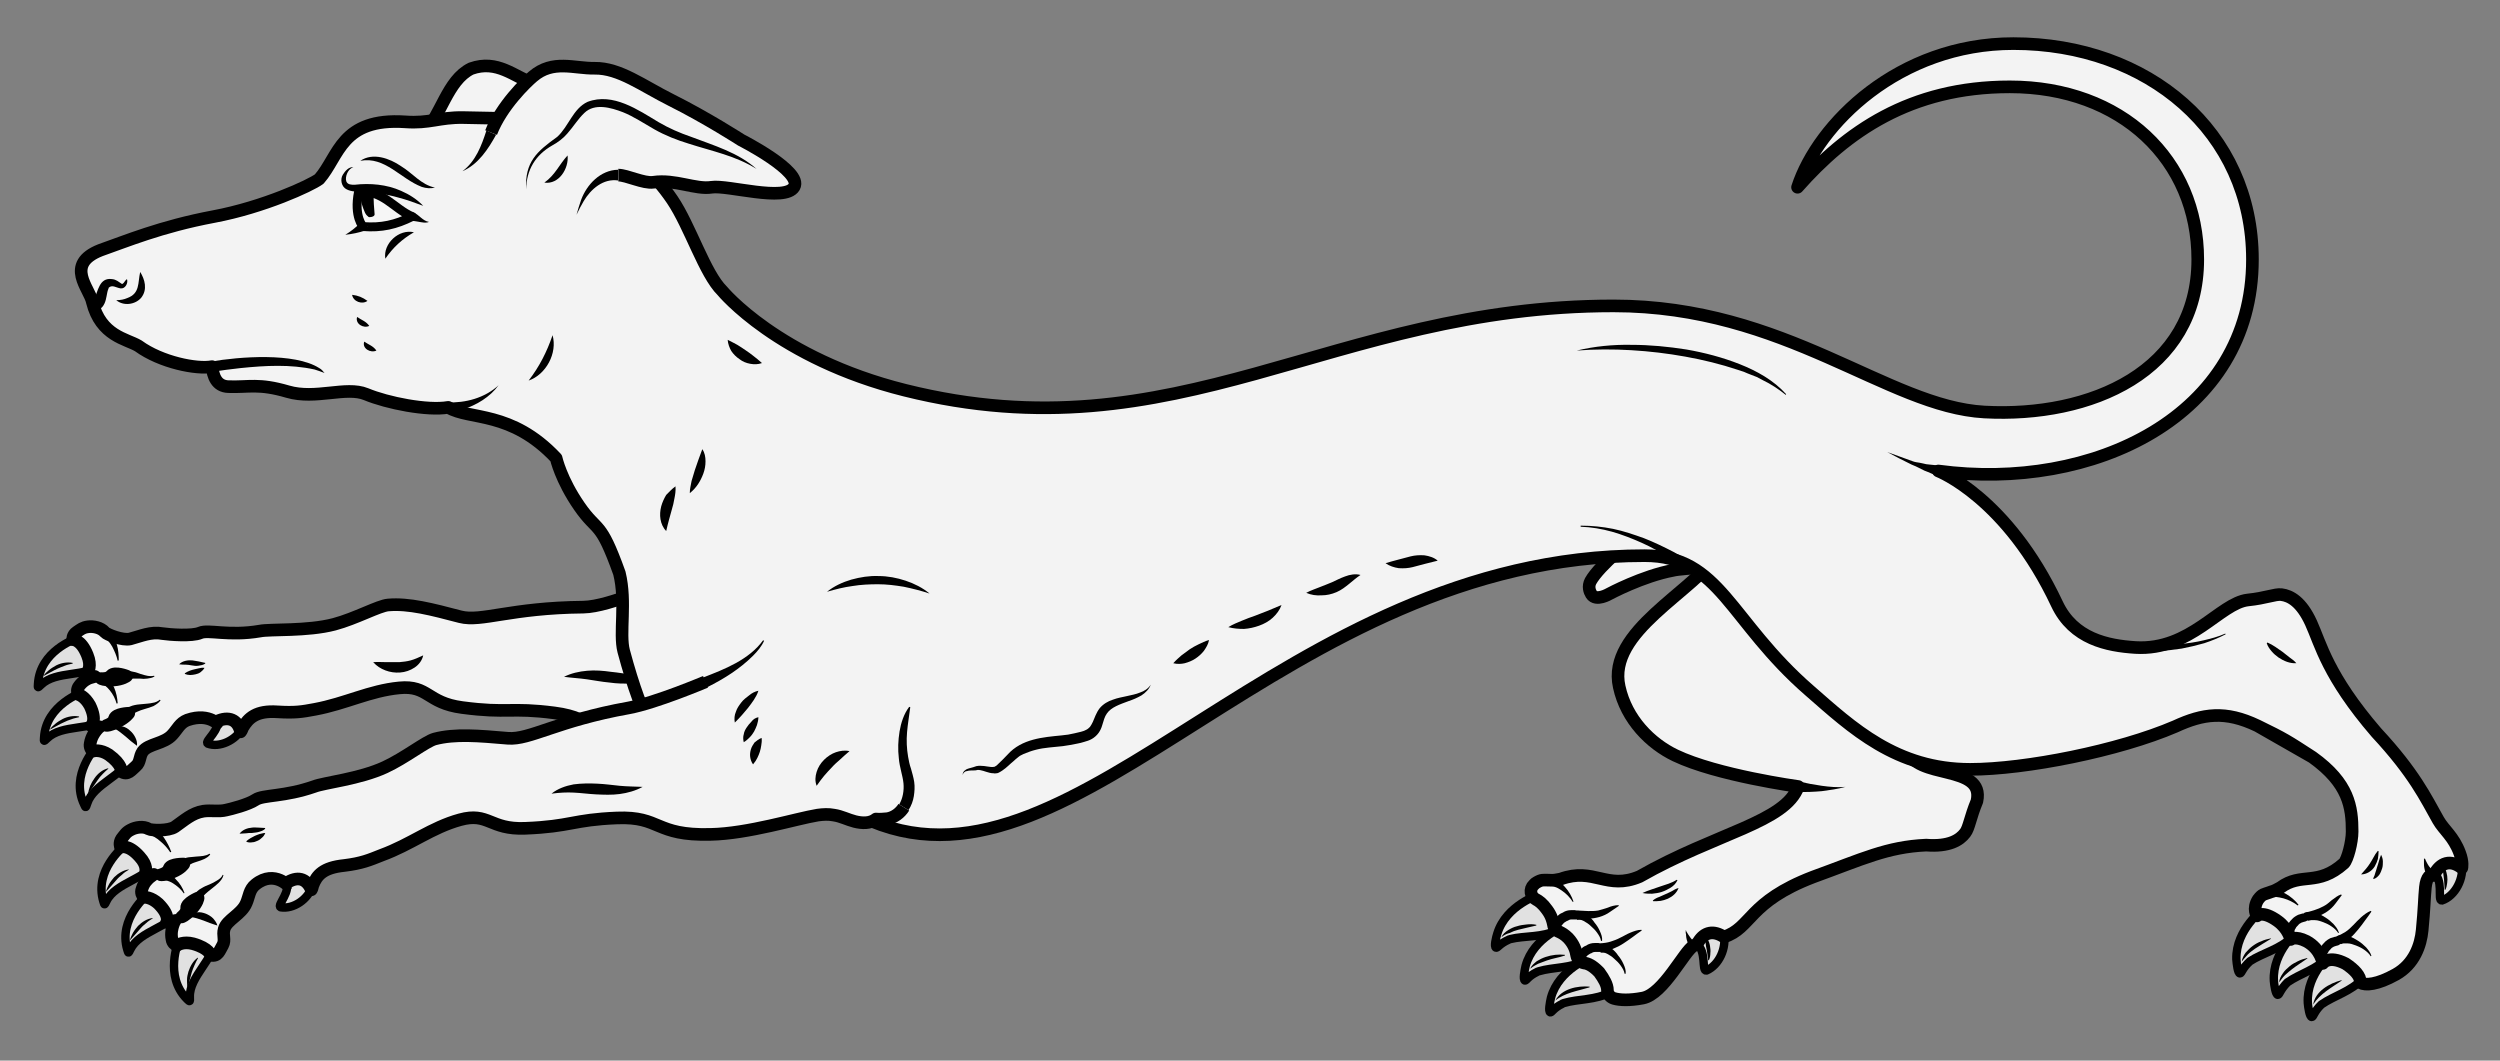 <?xml version="1.0" encoding="UTF-8" standalone="no"?>
<!DOCTYPE svg PUBLIC "-//W3C//DTD SVG 1.1//EN" "http://www.w3.org/Graphics/SVG/1.1/DTD/svg11.dtd">
<svg xmlns:dc="http://purl.org/dc/elements/1.1/" version="1.1" xmlns:xl="http://www.w3.org/1999/xlink" xmlns="http://www.w3.org/2000/svg" viewBox="63 72 297 126" width="297" height="126">
  <rect x="63" y="72" width="297" height="126" fill="#808080" stroke="none"/>
  <defs>
    <clipPath id="artboard_clip_path">
      <path d="M 63 72 L 360 72 L 360 198 L 63 198 Z"/>
    </clipPath>
  </defs>
  <g id="Dog_Courant_(4)" stroke="none" stroke-opacity="1" stroke-dasharray="none" fill="none" fill-opacity="1">
    <title>Dog Courant (4)</title>
    <g id="Dog_Courant_(4)_Art" clip-path="url(#artboard_clip_path)">
      <title>Art</title>
      <g id="Group_638">
        <g id="Graphic_764">
          <path d="M 247.935 182.504 C 246.237 183.395 244.115 183.141 242.417 183.565 C 242.332 183.565 242.289 183.608 242.204 183.65 C 241.143 184.117 240.888 184.669 240.719 184.584 C 240.464 184.499 240.719 183.395 240.888 182.886 C 241.95 179.49 245.855 178.301 245.855 178.259" fill="#e1e1e1"/>
          <path d="M 247.935 182.504 C 246.237 183.395 244.115 183.141 242.417 183.565 C 242.332 183.565 242.289 183.608 242.204 183.65 C 241.143 184.117 240.888 184.669 240.719 184.584 C 240.464 184.499 240.719 183.395 240.888 182.886 C 241.95 179.49 245.855 178.301 245.855 178.259" stroke="black" stroke-linecap="butt" stroke-linejoin="round" stroke-width="1"/>
        </g>
        <g id="Graphic_763">
          <path d="M 251.289 186.112 C 249.633 187.046 247.511 186.876 245.813 187.386 C 245.728 187.386 245.685 187.428 245.601 187.471 C 244.539 187.98 244.327 188.532 244.157 188.49 C 243.902 188.405 244.115 187.301 244.242 186.749 C 245.176 183.31 249.039 181.952 249.039 181.91" fill="#e1e1e1"/>
          <path d="M 251.289 186.112 C 249.633 187.046 247.511 186.876 245.813 187.386 C 245.728 187.386 245.685 187.428 245.601 187.471 C 244.539 187.98 244.327 188.532 244.157 188.49 C 243.902 188.405 244.115 187.301 244.242 186.749 C 245.176 183.31 249.039 181.952 249.039 181.91" stroke="black" stroke-linecap="butt" stroke-linejoin="round" stroke-width="1"/>
        </g>
        <g id="Graphic_762">
          <path d="M 267.633 182.504 C 266.36 180.466 263.303 180.763 264.152 183.608 C 264.237 183.82 264.364 184.032 264.577 184.159 C 265.765 185.009 265.128 187.386 265.723 187.301 C 267.209 186.664 268.185 184.626 267.76 182.801 C 267.76 182.716 267.718 182.631 267.633 182.504 Z" fill="#e1e1e1"/>
          <path d="M 267.633 182.504 C 266.36 180.466 263.303 180.763 264.152 183.608 C 264.237 183.82 264.364 184.032 264.577 184.159 C 265.765 185.009 265.128 187.386 265.723 187.301 C 267.209 186.664 268.185 184.626 267.76 182.801 C 267.76 182.716 267.718 182.631 267.633 182.504 Z" stroke="black" stroke-linecap="butt" stroke-linejoin="round" stroke-width="1"/>
        </g>
        <g id="Graphic_761">
          <path d="M 254.261 189.891 C 252.605 190.824 250.483 190.655 248.784 191.164 C 248.7 191.164 248.657 191.207 248.615 191.249 C 247.553 191.758 247.341 192.31 247.171 192.268 C 246.917 192.183 247.129 191.079 247.256 190.527 C 248.19 187.089 252.053 185.73 252.053 185.688" fill="#e1e1e1"/>
          <path d="M 254.261 189.891 C 252.605 190.824 250.483 190.655 248.784 191.164 C 248.7 191.164 248.657 191.207 248.615 191.249 C 247.553 191.758 247.341 192.31 247.171 192.268 C 246.917 192.183 247.129 191.079 247.256 190.527 C 248.19 187.089 252.053 185.73 252.053 185.688" stroke="black" stroke-linecap="butt" stroke-linejoin="round" stroke-width="1"/>
        </g>
        <g id="Graphic_760">
          <path d="M 297.859 167.179 C 297.052 169.131 296.925 170.363 296.458 170.957 C 295.821 171.806 294.548 172.613 291.831 172.4 C 287.161 172.613 284.274 174.056 278.416 176.179 C 270.647 179.15 271.114 182.249 267.803 183.31 C 266.572 182.504 265.511 182.716 264.789 183.862 C 264.661 184.075 264.449 184.244 264.195 184.372 C 263.091 184.966 260.629 190.103 258.166 190.57 C 256.596 190.867 255.449 190.824 254.728 190.612 C 254.303 190.485 253.964 190.103 253.964 189.636 C 253.964 188.999 253.539 188.277 252.987 187.513 C 252.945 187.471 252.902 187.428 252.86 187.386 C 252.181 186.707 251.629 186.452 251.204 186.409 C 250.737 186.325 250.398 185.985 250.313 185.518 C 250.228 184.924 249.973 184.159 249.294 183.438 C 248.869 183.013 248.53 182.843 248.275 182.716 C 247.893 182.589 247.596 182.249 247.553 181.867 C 247.468 181.4 247.299 180.763 246.789 180.084 C 246.28 179.362 245.813 179.023 245.473 178.853 C 244.794 178.513 244.667 177.622 245.218 177.112 C 245.261 177.07 245.303 177.028 245.346 176.985 C 245.388 176.943 245.431 176.9 245.516 176.858 C 246.152 176.476 246.322 176.561 246.917 176.561 C 247.511 176.561 247.299 176.645 248.402 176.433 C 252.35 174.99 253.879 177.792 257.784 176.136 C 266.954 170.914 275.105 169.683 276.633 165.438 C 276.633 165.438 266.996 164.122 262.029 161.745 C 259.1 160.344 256.214 157.5 255.364 153.594 C 253.879 146.971 264.237 142.344 267.336 137.505 L 292.85 148.287 C 291.661 150.75 288.053 154.231 289.623 161.023 C 290.43 164.674 298.835 162.679 297.859 167.179 Z" fill="#f3f3f3"/>
          <path d="M 297.859 167.179 C 297.052 169.131 296.925 170.363 296.458 170.957 C 295.821 171.806 294.548 172.613 291.831 172.4 C 287.161 172.613 284.274 174.056 278.416 176.179 C 270.647 179.15 271.114 182.249 267.803 183.31 C 266.572 182.504 265.511 182.716 264.789 183.862 C 264.661 184.075 264.449 184.244 264.195 184.372 C 263.091 184.966 260.629 190.103 258.166 190.57 C 256.596 190.867 255.449 190.824 254.728 190.612 C 254.303 190.485 253.964 190.103 253.964 189.636 C 253.964 188.999 253.539 188.277 252.987 187.513 C 252.945 187.471 252.902 187.428 252.86 187.386 C 252.181 186.707 251.629 186.452 251.204 186.409 C 250.737 186.325 250.398 185.985 250.313 185.518 C 250.228 184.924 249.973 184.159 249.294 183.438 C 248.869 183.013 248.53 182.843 248.275 182.716 C 247.893 182.589 247.596 182.249 247.553 181.867 C 247.468 181.4 247.299 180.763 246.789 180.084 C 246.28 179.362 245.813 179.023 245.473 178.853 C 244.794 178.513 244.667 177.622 245.218 177.112 C 245.261 177.07 245.303 177.028 245.346 176.985 C 245.388 176.943 245.431 176.9 245.516 176.858 C 246.152 176.476 246.322 176.561 246.917 176.561 C 247.511 176.561 247.299 176.645 248.402 176.433 C 252.35 174.99 253.879 177.792 257.784 176.136 C 266.954 170.914 275.105 169.683 276.633 165.438 C 276.633 165.438 266.996 164.122 262.029 161.745 C 259.1 160.344 256.214 157.5 255.364 153.594 C 253.879 146.971 264.237 142.344 267.336 137.505 L 292.85 148.287 C 291.661 150.75 288.053 154.231 289.623 161.023 C 290.43 164.674 298.835 162.679 297.859 167.179 Z" stroke="black" stroke-linecap="butt" stroke-linejoin="round" stroke-width="1.5"/>
        </g>
        <g id="Graphic_759">
          <path d="M 91.797 158.476 C 92.349 156.184 89.801 154.316 88.74 157.33 C 89.335 158.688 87.212 160.047 87.679 160.344 C 89.037 160.853 90.99 160.004 91.797 158.476 Z" fill="#e1e1e1"/>
          <path d="M 91.797 158.476 C 92.349 156.184 89.801 154.316 88.74 157.33 C 89.335 158.688 87.212 160.047 87.679 160.344 C 89.037 160.853 90.99 160.004 91.797 158.476 Z" stroke="black" stroke-linecap="butt" stroke-linejoin="round" stroke-width="1"/>
        </g>
        <g id="Graphic_758">
          <path d="M 74.901 150.962 C 73.288 152.448 69.637 151.641 67.896 153.339 C 67.387 153.849 67.514 153.636 67.514 153.254 C 67.726 149.349 71.972 147.905 71.972 147.905" fill="#e1e1e1"/>
          <path d="M 74.901 150.962 C 73.288 152.448 69.637 151.641 67.896 153.339 C 67.387 153.849 67.514 153.636 67.514 153.254 C 67.726 149.349 71.972 147.905 71.972 147.905" stroke="black" stroke-linecap="butt" stroke-linejoin="round" stroke-width="1"/>
        </g>
        <g id="Graphic_757">
          <path d="M 75.622 157.33 C 74.009 158.816 70.358 158.009 68.618 159.707 C 68.108 160.217 68.236 160.004 68.236 159.622 C 68.448 155.717 72.821 154.231 72.778 154.231" fill="#e1e1e1"/>
          <path d="M 75.622 157.33 C 74.009 158.816 70.358 158.009 68.618 159.707 C 68.108 160.217 68.236 160.004 68.236 159.622 C 68.448 155.717 72.821 154.231 72.778 154.231" stroke="black" stroke-linecap="butt" stroke-linejoin="round" stroke-width="1"/>
        </g>
        <g id="Graphic_756">
          <path d="M 78.424 162.042 C 77.703 164.122 74.094 165.141 73.373 167.433 C 73.16 168.113 73.16 167.9 72.99 167.561 C 71.292 164.037 74.434 160.768 74.391 160.726" fill="#e1e1e1"/>
          <path d="M 78.424 162.042 C 77.703 164.122 74.094 165.141 73.373 167.433 C 73.16 168.113 73.16 167.9 72.99 167.561 C 71.292 164.037 74.434 160.768 74.391 160.726" stroke="black" stroke-linecap="butt" stroke-linejoin="round" stroke-width="1"/>
        </g>
        <g id="Graphic_755">
          <path d="M 142.102 140.943 C 142.102 140.943 135.522 144.085 132.296 144.127 C 123.636 144.212 120.197 145.91 117.692 145.273 C 114.296 144.382 111.579 143.66 109.117 143.872 C 108.013 143.957 105.254 145.486 102.707 146.165 C 99.481 147.014 95.15 146.717 93.877 146.971 C 90.184 147.608 87.764 146.759 86.787 147.184 C 85.811 147.608 83.137 147.396 82.287 147.269 C 80.929 147.014 79.74 147.566 78.467 147.905 C 77.575 148.118 75.707 147.396 75.453 147.099 C 74.986 146.547 74.052 146.377 73.457 146.462 C 72.821 146.547 72.608 146.759 72.099 147.099 C 71.59 147.438 71.632 147.99 71.632 147.99 C 71.632 147.99 72.608 147.905 73.373 149.816 C 73.924 151.174 73.415 151.726 73.457 151.811 C 73.5 151.981 73.67 152.448 74.264 152.363 C 74.094 152.405 73.924 152.448 73.67 152.533 C 73.415 152.618 72.863 152.872 72.396 153.509 C 72.141 153.806 72.141 154.316 72.269 154.486 C 72.396 154.528 73.075 154.74 73.67 155.802 C 74.561 157.627 73.84 158.221 73.84 158.221 C 73.84 158.221 74.646 158.476 74.858 158.349 C 74.731 158.434 74.604 158.561 74.434 158.773 C 74.264 158.985 73.84 159.537 73.712 160.344 C 73.627 160.726 73.84 161.15 74.052 161.235 C 74.179 161.193 74.943 161.023 75.92 161.66 C 77.575 162.849 77.405 163.655 77.405 163.655 C 78.17 164.165 78.594 163.485 79.146 163.018 C 79.698 162.551 79.528 161.915 79.953 161.278 C 80.632 160.344 82.5 160.386 83.476 159.283 C 84.07 158.646 84.368 157.882 85.259 157.542 C 88.061 156.566 89.122 158.476 88.74 157.712 C 90.184 157.033 91.245 157.5 91.584 158.943 C 91.754 158.731 91.712 158.688 91.839 158.434 C 92.518 157.287 93.452 156.396 95.957 156.566 C 98.037 156.693 98.844 156.566 100.415 156.268 C 104.065 155.589 106.91 154.061 110.433 153.721 C 113.914 153.382 113.702 155.504 117.905 156.056 C 123.339 156.778 123.636 156.014 128.857 156.693 C 134.079 157.372 132.89 159.537 139.47 160.514 C 143.885 161.15 149.744 160.768 152.333 160.556" fill="#f3f3f3"/>
          <path d="M 142.102 140.943 C 142.102 140.943 135.522 144.085 132.296 144.127 C 123.636 144.212 120.197 145.91 117.692 145.273 C 114.296 144.382 111.579 143.66 109.117 143.872 C 108.013 143.957 105.254 145.486 102.707 146.165 C 99.481 147.014 95.15 146.717 93.877 146.971 C 90.184 147.608 87.764 146.759 86.787 147.184 C 85.811 147.608 83.137 147.396 82.287 147.269 C 80.929 147.014 79.74 147.566 78.467 147.905 C 77.575 148.118 75.707 147.396 75.453 147.099 C 74.986 146.547 74.052 146.377 73.457 146.462 C 72.821 146.547 72.608 146.759 72.099 147.099 C 71.59 147.438 71.632 147.99 71.632 147.99 C 71.632 147.99 72.608 147.905 73.373 149.816 C 73.924 151.174 73.415 151.726 73.457 151.811 C 73.5 151.981 73.67 152.448 74.264 152.363 C 74.094 152.405 73.924 152.448 73.67 152.533 C 73.415 152.618 72.863 152.872 72.396 153.509 C 72.141 153.806 72.141 154.316 72.269 154.486 C 72.396 154.528 73.075 154.74 73.67 155.802 C 74.561 157.627 73.84 158.221 73.84 158.221 C 73.84 158.221 74.646 158.476 74.858 158.349 C 74.731 158.434 74.604 158.561 74.434 158.773 C 74.264 158.985 73.84 159.537 73.712 160.344 C 73.627 160.726 73.84 161.15 74.052 161.235 C 74.179 161.193 74.943 161.023 75.92 161.66 C 77.575 162.849 77.405 163.655 77.405 163.655 C 78.17 164.165 78.594 163.485 79.146 163.018 C 79.698 162.551 79.528 161.915 79.953 161.278 C 80.632 160.344 82.5 160.386 83.476 159.283 C 84.07 158.646 84.368 157.882 85.259 157.542 C 88.061 156.566 89.122 158.476 88.74 157.712 C 90.184 157.033 91.245 157.5 91.584 158.943 C 91.754 158.731 91.712 158.688 91.839 158.434 C 92.518 157.287 93.452 156.396 95.957 156.566 C 98.037 156.693 98.844 156.566 100.415 156.268 C 104.065 155.589 106.91 154.061 110.433 153.721 C 113.914 153.382 113.702 155.504 117.905 156.056 C 123.339 156.778 123.636 156.014 128.857 156.693 C 134.079 157.372 132.89 159.537 139.47 160.514 C 143.885 161.15 149.744 160.768 152.333 160.556" stroke="black" stroke-linecap="butt" stroke-linejoin="round" stroke-width="1.5"/>
        </g>
        <g id="Graphic_754">
          <path d="M 76.472 152.787 C 75.368 152.83 75.028 152.618 75.028 152.618 C 75.028 152.618 75.877 152.702 76.217 152.236 C 76.641 151.769 78.042 152.32 78.042 152.32 C 78.042 152.32 77.575 152.702 76.472 152.787 Z" fill="#f3f3f3"/>
          <path d="M 76.472 152.787 C 75.368 152.83 75.028 152.618 75.028 152.618 C 75.028 152.618 75.877 152.702 76.217 152.236 C 76.641 151.769 78.042 152.32 78.042 152.32 C 78.042 152.32 77.575 152.702 76.472 152.787 Z" stroke="black" stroke-linecap="butt" stroke-linejoin="round" stroke-width="1.5"/>
        </g>
        <g id="Graphic_753">
          <path d="M 77.023 157.712 C 76.047 158.221 75.665 158.179 75.665 158.179 C 75.665 158.179 76.514 157.924 76.599 157.372 C 76.769 156.778 78.297 156.735 78.297 156.735 C 78.297 156.735 78 157.202 77.023 157.712 Z" fill="#f3f3f3"/>
          <path d="M 77.023 157.712 C 76.047 158.221 75.665 158.179 75.665 158.179 C 75.665 158.179 76.514 157.924 76.599 157.372 C 76.769 156.778 78.297 156.735 78.297 156.735 C 78.297 156.735 78 157.202 77.023 157.712 Z" stroke="black" stroke-linecap="butt" stroke-linejoin="round" stroke-width="1.5"/>
        </g>
        <g id="Graphic_752">
          <path d="M 165.409 149.603 C 164.899 150.792 164.262 151.938 164.093 153.254 C 163.88 154.528 163.88 155.802 163.965 157.118 C 164.008 158.136 164.05 159.325 163.583 160.344 C 163.286 160.853 163.031 161.235 162.692 161.702 C 162.182 162.339 161.418 162.721 160.612 162.806 C 160.102 162.849 159.465 162.806 158.998 162.764 L 159.211 162.764 C 158.871 162.849 158.531 162.976 158.192 162.976 C 157.428 162.976 156.706 162.764 156.027 162.466 C 154.796 161.915 153.692 161.193 152.333 161.193 L 152.376 159.919 C 154.329 159.834 155.942 161.278 157.767 161.702 C 157.852 161.745 158.064 161.745 158.149 161.745 C 158.234 161.745 158.319 161.702 158.489 161.702 L 158.404 161.702 C 158.616 161.66 158.829 161.575 159.041 161.533 C 159.508 161.575 160.06 161.617 160.484 161.617 C 161.545 161.617 162.14 160.641 162.649 159.877 C 163.031 159.07 162.989 158.136 163.031 157.245 C 162.989 155.292 163.074 153.042 164.177 151.302 C 164.517 150.707 164.942 150.198 165.366 149.646 C 165.324 149.519 165.409 149.603 165.409 149.603 Z" fill="black"/>
        </g>
        <g id="Graphic_751">
          <path d="M 141.933 140.264 C 144.14 139.585 146.433 138.566 148.088 136.91 L 148.173 136.995 C 146.772 138.948 144.607 140.306 142.484 141.41 C 142.4 141.453 142.272 141.495 142.187 141.538 C 142.187 141.495 141.933 140.264 141.933 140.264 Z" fill="black"/>
        </g>
        <g id="Graphic_750">
          <path d="M 76.981 150.495 C 76.854 149.901 76.599 149.349 76.344 148.839 C 76.047 148.33 75.707 147.905 75.283 147.608 L 76.047 146.844 C 76.472 147.396 76.726 148.033 76.896 148.627 C 77.066 149.221 77.108 149.858 77.108 150.453 Z" fill="black"/>
        </g>
        <g id="Graphic_749">
          <path d="M 87.297 151.344 C 87.169 151.556 87 151.726 86.83 151.853 C 86.66 151.981 86.448 152.066 86.236 152.108 C 86.023 152.151 85.811 152.193 85.599 152.193 C 85.386 152.193 85.174 152.151 84.962 152.066 L 84.962 151.981 C 85.344 151.726 85.726 151.599 86.108 151.514 C 86.278 151.471 86.49 151.429 86.66 151.387 C 86.872 151.344 87.042 151.302 87.297 151.344 Z" fill="black"/>
        </g>
        <g id="Graphic_748">
          <path d="M 84.283 150.92 C 84.665 150.495 85.344 150.41 85.853 150.453 C 86.108 150.495 86.363 150.537 86.618 150.58 C 86.872 150.622 87.085 150.707 87.382 150.75 L 87.382 150.835 C 87.127 151.004 86.872 151.047 86.575 151.089 C 86.278 151.132 86.023 151.089 85.769 151.047 C 85.514 151.004 85.302 150.962 85.047 150.962 C 84.835 150.962 84.58 150.962 84.283 150.92 Z" fill="black"/>
        </g>
        <g id="Graphic_747">
          <path d="M 68.151 152.32 C 68.321 152.023 68.575 151.811 68.83 151.599 C 69.085 151.387 69.382 151.217 69.679 151.047 C 70.274 150.75 70.995 150.622 71.632 150.75 L 71.632 150.835 C 71.292 150.92 70.995 150.962 70.698 151.089 C 70.401 151.217 70.104 151.302 69.849 151.429 C 69.297 151.684 68.745 152.023 68.151 152.32 Z" fill="black"/>
        </g>
        <g id="Graphic_746">
          <path d="M 75.028 152.618 C 74.646 152.363 74.434 152.32 74.222 152.32" stroke="black" stroke-linecap="butt" stroke-linejoin="round" stroke-width="1.061"/>
        </g>
        <g id="Graphic_745">
          <path d="M 77.703 151.938 C 78.127 151.684 78.552 151.726 78.849 151.811 C 79.146 151.853 79.443 151.981 79.698 152.066 C 80.25 152.236 80.759 152.405 81.311 152.278 L 81.354 152.363 C 81.099 152.533 80.802 152.575 80.504 152.618 C 80.207 152.66 79.91 152.66 79.613 152.618 C 79.316 152.618 79.061 152.618 78.806 152.618 C 78.552 152.618 78.339 152.702 78.339 152.787 Z" fill="black"/>
        </g>
        <g id="Graphic_744">
          <path d="M 76.854 155.589 C 76.684 154.995 76.429 154.486 76.047 154.019 C 75.877 153.806 75.665 153.594 75.453 153.424 C 75.24 153.254 74.986 153.127 74.773 153.042 L 75.283 152.108 C 75.58 152.32 75.835 152.533 76.047 152.83 C 76.259 153.085 76.429 153.382 76.556 153.679 C 76.811 154.273 76.939 154.91 76.981 155.547 Z" fill="black"/>
        </g>
        <g id="Graphic_743">
          <path d="M 68.915 158.688 C 69.085 158.391 69.34 158.179 69.594 157.967 C 69.849 157.754 70.146 157.584 70.443 157.415 C 71.038 157.118 71.759 156.99 72.396 157.118 L 72.396 157.202 C 72.057 157.287 71.759 157.33 71.462 157.457 C 71.165 157.542 70.868 157.669 70.613 157.797 C 70.019 158.051 69.509 158.391 68.915 158.688 Z" fill="black"/>
        </g>
        <g id="Graphic_742">
          <path d="M 77.83 156.396 C 78.17 155.971 78.637 155.844 79.019 155.759 C 79.401 155.674 79.74 155.674 80.08 155.632 C 80.42 155.589 80.759 155.589 81.099 155.504 C 81.438 155.462 81.736 155.335 81.99 155.122 L 82.075 155.207 C 81.863 155.504 81.523 155.717 81.226 155.886 C 80.887 156.014 80.547 156.141 80.207 156.226 C 79.868 156.311 79.571 156.438 79.273 156.566 C 78.976 156.693 78.764 156.863 78.721 157.033 Z" fill="black"/>
        </g>
        <g id="Graphic_741">
          <path d="M 79.273 160.599 C 78.976 160.386 78.764 160.217 78.552 160.047 L 77.915 159.495 C 77.703 159.325 77.49 159.155 77.278 158.985 C 77.066 158.816 76.854 158.688 76.556 158.518 L 76.556 158.391 C 76.854 158.221 77.236 158.221 77.575 158.306 C 77.915 158.391 78.212 158.561 78.467 158.816 C 78.721 159.028 78.934 159.325 79.061 159.58 C 79.231 159.919 79.316 160.217 79.273 160.599 Z" fill="black"/>
        </g>
        <g id="Graphic_740">
          <path d="M 73.457 166.33 C 73.5 165.99 73.585 165.693 73.712 165.353 C 73.84 165.056 74.009 164.759 74.222 164.462 C 74.604 163.91 75.156 163.443 75.835 163.273 L 75.877 163.316 C 75.622 163.528 75.41 163.74 75.198 163.952 C 74.986 164.165 74.773 164.419 74.604 164.674 C 74.179 165.268 73.84 165.82 73.457 166.33 Z" fill="black"/>
        </g>
        <g id="Graphic_739">
          <path d="M 75.622 158.179 C 75.156 158.136 74.986 158.221 74.773 158.306" stroke="black" stroke-linecap="butt" stroke-linejoin="round" stroke-width="1.061"/>
        </g>
        <g id="Graphic_738">
          <path d="M 154.456 134.236 C 159.678 132.623 165.621 133.769 169.866 137.165" stroke="black" stroke-linecap="butt" stroke-linejoin="round" stroke-width="1.274"/>
        </g>
        <g id="Graphic_737">
          <path d="M 148.895 141.198 C 147.961 141.538 146.984 141.877 146.263 142.556" stroke="black" stroke-linecap="butt" stroke-linejoin="round" stroke-width="1.274"/>
        </g>
        <g id="Graphic_736">
          <path d="M 148.428 144.339 C 147.112 145.189 145.711 146.122 145.032 147.566" stroke="black" stroke-linecap="butt" stroke-linejoin="round" stroke-width="1.274"/>
        </g>
        <g id="Graphic_735">
          <path d="M 147.876 147.396 C 147.027 148.16 146.305 149.009 145.711 149.986" stroke="black" stroke-linecap="butt" stroke-linejoin="round" stroke-width="1.274"/>
        </g>
        <g id="Graphic_734">
          <path d="M 147.791 149.901 C 147.027 150.707 146.475 151.726 146.263 152.83" stroke="black" stroke-linecap="butt" stroke-linejoin="round" stroke-width="1.274"/>
        </g>
        <g id="Graphic_733">
          <path d="M 149.277 156.099 C 150.975 157.584 153.437 157.882 155.687 157.584" stroke="black" stroke-linecap="butt" stroke-linejoin="round" stroke-width="1.274"/>
        </g>
        <g id="Graphic_732">
          <path d="M 140.871 152.236 C 140.107 152.787 139.131 153.085 138.197 153.169 C 137.22 153.254 136.286 153.212 135.395 153.085 C 134.461 153 133.612 152.83 132.721 152.702 C 131.829 152.575 130.938 152.533 130.004 152.405 C 130.853 151.981 131.787 151.769 132.763 151.684 C 133.697 151.599 134.673 151.684 135.565 151.811 C 136.456 151.896 137.348 152.066 138.239 152.151 C 139.046 152.32 139.937 152.32 140.871 152.236 Z" fill="black"/>
        </g>
        <g id="Graphic_731">
          <path d="M 113.277 149.858 C 113.15 150.453 112.768 150.962 112.259 151.302 C 111.749 151.641 111.155 151.853 110.518 151.896 C 109.924 151.938 109.329 151.853 108.778 151.641 C 108.226 151.429 107.759 151.132 107.334 150.665 C 107.929 150.622 108.48 150.665 108.99 150.665 C 109.499 150.665 109.966 150.665 110.433 150.665 C 110.9 150.622 111.325 150.58 111.792 150.453 C 112.259 150.325 112.726 150.113 113.277 149.858 Z" fill="black"/>
        </g>
        <g id="Graphic_730">
          <path d="M 335.259 183.353 C 333.901 184.754 331.778 185.221 330.292 186.197 C 329.358 187.046 329.316 187.641 329.104 187.641 C 328.849 187.641 328.722 186.494 328.679 185.942 C 328.594 182.376 331.906 179.999 331.863 179.957" fill="#e1e1e1"/>
          <path d="M 335.259 183.353 C 333.901 184.754 331.778 185.221 330.292 186.197 C 329.358 187.046 329.316 187.641 329.104 187.641 C 328.849 187.641 328.722 186.494 328.679 185.942 C 328.594 182.376 331.906 179.999 331.863 179.957" stroke="black" stroke-linecap="butt" stroke-linejoin="round" stroke-width="1"/>
        </g>
        <g id="Graphic_729">
          <path d="M 355.424 174.48 C 354.32 172.103 350.797 172.23 351.943 175.584 C 353.429 176.348 352.495 179.023 353.089 178.98 C 354.66 178.471 355.806 176.348 355.424 174.48 Z" fill="#e1e1e1"/>
          <path d="M 355.424 174.48 C 354.32 172.103 350.797 172.23 351.943 175.584 C 353.429 176.348 352.495 179.023 353.089 178.98 C 354.66 178.471 355.806 176.348 355.424 174.48 Z" stroke="black" stroke-linecap="butt" stroke-linejoin="round" stroke-width="1"/>
        </g>
        <g id="Graphic_728">
          <path d="M 339.589 185.688 C 338.316 187.131 336.193 187.683 334.75 188.702 C 333.858 189.593 333.816 190.188 333.604 190.188 C 333.349 190.188 333.179 189.041 333.137 188.532 C 332.924 184.966 336.151 182.461 336.108 182.419" fill="#e1e1e1"/>
          <path d="M 339.589 185.688 C 338.316 187.131 336.193 187.683 334.75 188.702 C 333.858 189.593 333.816 190.188 333.604 190.188 C 333.349 190.188 333.179 189.041 333.137 188.532 C 332.924 184.966 336.151 182.461 336.108 182.419" stroke="black" stroke-linecap="butt" stroke-linejoin="round" stroke-width="1"/>
        </g>
        <g id="Graphic_727">
          <path d="M 343.622 188.32 C 342.349 189.763 340.226 190.315 338.783 191.334 C 337.891 192.183 337.849 192.82 337.637 192.82 C 337.382 192.82 337.212 191.673 337.17 191.164 C 336.957 187.598 340.184 185.093 340.141 185.051" fill="#e1e1e1"/>
          <path d="M 343.622 188.32 C 342.349 189.763 340.226 190.315 338.783 191.334 C 337.891 192.183 337.849 192.82 337.637 192.82 C 337.382 192.82 337.212 191.673 337.17 191.164 C 336.957 187.598 340.184 185.093 340.141 185.051" stroke="black" stroke-linecap="butt" stroke-linejoin="round" stroke-width="1"/>
        </g>
        <g id="Graphic_726">
          <path d="M 269.671 139.245 C 269.246 139.16 262.709 139.5 261.775 139.755 C 258.124 140.434 254.176 142.556 254.176 142.556 C 254.176 142.556 252.605 143.49 252.053 142.599 C 251.841 142.259 251.629 141.665 251.968 141.028 C 253.03 139.118 257.02 135.976 257.02 135.976" fill="#f3f3f3"/>
          <path d="M 269.671 139.245 C 269.246 139.16 262.709 139.5 261.775 139.755 C 258.124 140.434 254.176 142.556 254.176 142.556 C 254.176 142.556 252.605 143.49 252.053 142.599 C 251.841 142.259 251.629 141.665 251.968 141.028 C 253.03 139.118 257.02 135.976 257.02 135.976" stroke="black" stroke-linecap="butt" stroke-linejoin="round" stroke-width="1.5"/>
        </g>
        <g id="Graphic_725">
          <path d="M 135.989 96.878 C 135.989 96.878 133.018 92.76 129.706 89.109 C 127.032 86.18 129.324 83.039 126.48 81.977 C 124.06 81.086 122.065 79.048 118.966 80.152 C 116.122 81.553 115.443 85.713 113.023 88.345" fill="#f3f3f3"/>
          <path d="M 135.989 96.878 C 135.989 96.878 133.018 92.76 129.706 89.109 C 127.032 86.18 129.324 83.039 126.48 81.977 C 124.06 81.086 122.065 79.048 118.966 80.152 C 116.122 81.553 115.443 85.713 113.023 88.345" stroke="black" stroke-linecap="butt" stroke-linejoin="round" stroke-width="1.5"/>
        </g>
        <g id="Graphic_724">
          <path d="M 148.81 106.557 C 146.73 104.519 144.989 98.873 142.867 95.732 C 140.702 92.548 138.154 90.34 134.376 88.006 C 133.357 87.369 132.296 86.732 131.107 86.435 C 130.131 86.18 129.112 86.138 128.093 86.138 C 124.74 86.095 121.386 86.053 118.032 85.968 C 115.145 85.925 114.042 86.69 111.155 86.477 C 103.513 85.968 103.301 90.553 100.924 93.27 C 99.905 94.034 94.301 96.623 88.401 97.727 C 82.075 98.916 77.872 100.699 74.943 101.718 C 70.613 103.416 73.67 106.302 73.967 107.873 C 74.986 111.949 78.042 112.246 79.443 113.095 C 82.118 115.048 86.363 115.897 88.188 115.557 C 88.316 116.661 88.698 117.892 90.141 117.934 C 92.603 118.019 93.707 117.51 97.188 118.529 C 100.499 119.505 104.108 117.849 106.485 118.826 C 109.032 119.887 113.787 120.821 116.249 120.396 C 118.796 121.925 123.721 120.736 129.07 126.425 C 129.07 126.425 129.622 128.972 131.829 132.156 C 134.037 135.34 134.291 133.684 136.584 140.094 C 137.433 143.533 136.541 147.226 137.093 149.349 C 141.805 166.881 145.032 159.452 145.032 159.452 L 148.555 164.801 C 149.277 165.481 156.536 163.825 159.508 164.844 C 160.357 166.415 164.05 168.495 166.555 169.556 C 191.177 179.787 215.375 138.014 258.379 138.014 C 267.378 138.014 268.397 145.74 277.991 154.061 C 283.043 158.476 288.265 163.4 297.052 163.4 C 303.59 163.4 314.712 161.193 321.42 158.306 C 324.731 156.778 327.363 156.396 331.184 158.221 C 334.41 159.792 334.707 160.004 337.721 161.957 L 331.184 158.221 C 334.41 159.792 334.707 160.004 337.721 161.957 C 342.052 165.056 342.434 167.9 342.434 170.787 C 342.434 172.061 341.882 174.141 341.457 174.565 C 338.316 177.367 336.406 175.584 333.901 177.452 C 332.924 178.004 333.052 177.834 332.542 178.046 C 331.99 178.259 331.778 178.174 331.269 178.853 C 330.547 179.999 331.141 180.806 331.141 180.806 C 331.141 180.806 331.778 180.127 333.561 181.4 C 334.877 182.334 335.132 183.608 335.132 183.608 C 335.132 183.608 335.641 183.141 337 183.82 C 338.74 184.754 338.953 186.452 338.953 186.452 C 338.953 186.452 339.632 185.433 341.67 186.494 C 342.688 187.174 343.453 187.938 343.41 188.744 C 344.004 189.084 345.405 188.999 347.613 187.768 C 349.82 186.537 350.584 184.287 350.754 182.504 C 351.009 179.914 351.009 178.683 351.136 177.41 C 351.264 176.136 351.773 175.796 352.113 176.009 C 352.919 174.395 354.15 174.098 355.466 175.117 C 355.466 175.117 355.636 174.438 355.212 173.334 C 354.49 171.381 353.344 170.617 352.665 169.429 C 351.179 166.797 349.82 163.867 345.32 159.028 C 339.505 152.278 338.698 148.5 337.552 145.995 C 336.406 143.49 335.089 142.769 334.028 142.641 C 333.264 142.556 332.16 143.066 330.038 143.278 C 326.726 143.66 323.245 149.306 316.708 148.924 C 313.354 148.712 309.321 147.905 307.368 143.745 C 301.425 131.094 293.274 127.953 293.274 127.953 C 311.529 130.415 330.59 121.543 330.59 102.821 C 330.59 87.666 318.194 77.18 302.189 77.18 C 288.562 77.18 278.968 86.774 276.548 94.246 C 282.322 87.708 289.878 82.317 301.765 82.317 C 315.052 82.317 324.094 91.02 324.094 102.821 C 324.094 116.151 311.359 121.628 298.75 120.948 C 287.204 120.312 275.147 108.34 254.685 108.34 C 221.106 108.34 202.979 126.467 170.503 118.359 C 155.39 114.581 148.81 106.557 148.81 106.557 Z" fill="#f3f3f3"/>
          <path d="M 148.81 106.557 C 146.73 104.519 144.989 98.873 142.867 95.732 C 140.702 92.548 138.154 90.34 134.376 88.006 C 133.357 87.369 132.296 86.732 131.107 86.435 C 130.131 86.18 129.112 86.138 128.093 86.138 C 124.74 86.095 121.386 86.053 118.032 85.968 C 115.145 85.925 114.042 86.69 111.155 86.477 C 103.513 85.968 103.301 90.553 100.924 93.27 C 99.905 94.034 94.301 96.623 88.401 97.727 C 82.075 98.916 77.872 100.699 74.943 101.718 C 70.613 103.416 73.67 106.302 73.967 107.873 C 74.986 111.949 78.042 112.246 79.443 113.095 C 82.118 115.048 86.363 115.897 88.188 115.557 C 88.316 116.661 88.698 117.892 90.141 117.934 C 92.603 118.019 93.707 117.51 97.188 118.529 C 100.499 119.505 104.108 117.849 106.485 118.826 C 109.032 119.887 113.787 120.821 116.249 120.396 C 118.796 121.925 123.721 120.736 129.07 126.425 C 129.07 126.425 129.622 128.972 131.829 132.156 C 134.037 135.34 134.291 133.684 136.584 140.094 C 137.433 143.533 136.541 147.226 137.093 149.349 C 141.805 166.881 145.032 159.452 145.032 159.452 L 148.555 164.801 C 149.277 165.481 156.536 163.825 159.508 164.844 C 160.357 166.415 164.05 168.495 166.555 169.556 C 191.177 179.787 215.375 138.014 258.379 138.014 C 267.378 138.014 268.397 145.74 277.991 154.061 C 283.043 158.476 288.265 163.4 297.052 163.4 C 303.59 163.4 314.712 161.193 321.42 158.306 C 324.731 156.778 327.363 156.396 331.184 158.221 C 334.41 159.792 334.707 160.004 337.721 161.957 L 331.184 158.221 C 334.41 159.792 334.707 160.004 337.721 161.957 C 342.052 165.056 342.434 167.9 342.434 170.787 C 342.434 172.061 341.882 174.141 341.457 174.565 C 338.316 177.367 336.406 175.584 333.901 177.452 C 332.924 178.004 333.052 177.834 332.542 178.046 C 331.99 178.259 331.778 178.174 331.269 178.853 C 330.547 179.999 331.141 180.806 331.141 180.806 C 331.141 180.806 331.778 180.127 333.561 181.4 C 334.877 182.334 335.132 183.608 335.132 183.608 C 335.132 183.608 335.641 183.141 337 183.82 C 338.74 184.754 338.953 186.452 338.953 186.452 C 338.953 186.452 339.632 185.433 341.67 186.494 C 342.688 187.174 343.453 187.938 343.41 188.744 C 344.004 189.084 345.405 188.999 347.613 187.768 C 349.82 186.537 350.584 184.287 350.754 182.504 C 351.009 179.914 351.009 178.683 351.136 177.41 C 351.264 176.136 351.773 175.796 352.113 176.009 C 352.919 174.395 354.15 174.098 355.466 175.117 C 355.466 175.117 355.636 174.438 355.212 173.334 C 354.49 171.381 353.344 170.617 352.665 169.429 C 351.179 166.797 349.82 163.867 345.32 159.028 C 339.505 152.278 338.698 148.5 337.552 145.995 C 336.406 143.49 335.089 142.769 334.028 142.641 C 333.264 142.556 332.16 143.066 330.038 143.278 C 326.726 143.66 323.245 149.306 316.708 148.924 C 313.354 148.712 309.321 147.905 307.368 143.745 C 301.425 131.094 293.274 127.953 293.274 127.953 C 311.529 130.415 330.59 121.543 330.59 102.821 C 330.59 87.666 318.194 77.18 302.189 77.18 C 288.562 77.18 278.968 86.774 276.548 94.246 C 282.322 87.708 289.878 82.317 301.765 82.317 C 315.052 82.317 324.094 91.02 324.094 102.821 C 324.094 116.151 311.359 121.628 298.75 120.948 C 287.204 120.312 275.147 108.34 254.685 108.34 C 221.106 108.34 202.979 126.467 170.503 118.359 C 155.39 114.581 148.81 106.557 148.81 106.557 Z" stroke="black" stroke-linecap="butt" stroke-linejoin="round" stroke-width="1.5"/>
        </g>
        <g id="Graphic_723">
          <path d="M 136.456 92.803 C 137.475 92.803 139.47 93.822 140.617 93.652 C 143.206 93.27 145.626 94.543 147.536 94.246 C 149.447 93.949 156.281 96.029 157.343 94.204 C 158.404 92.378 151.06 88.642 151.06 88.642 C 151.06 88.642 146.984 86.01 142.739 83.888 C 139.343 82.19 136.584 80.067 133.654 80.109 C 131.192 80.152 128.688 79.048 126.31 81.086 C 125.546 81.723 122.574 84.567 121.343 87.751" fill="#f3f3f3"/>
          <path d="M 136.456 92.803 C 137.475 92.803 139.47 93.822 140.617 93.652 C 143.206 93.27 145.626 94.543 147.536 94.246 C 149.447 93.949 156.281 96.029 157.343 94.204 C 158.404 92.378 151.06 88.642 151.06 88.642 C 151.06 88.642 146.984 86.01 142.739 83.888 C 139.343 82.19 136.584 80.067 133.654 80.109 C 131.192 80.152 128.688 79.048 126.31 81.086 C 125.546 81.723 122.574 84.567 121.343 87.751" stroke="black" stroke-linecap="butt" stroke-linejoin="round" stroke-width="1.5"/>
        </g>
        <g id="Graphic_722">
          <path d="M 125.504 94.501 C 125.334 91.232 126.777 90.001 129.197 88.26 C 130.555 87.029 131.065 84.907 132.805 84.1 C 135.82 82.954 138.834 85.076 141.253 86.52 C 142.484 87.241 143.758 87.793 145.117 88.26 C 147.791 89.279 150.72 90.128 152.885 92.081 C 150.423 90.51 147.579 89.958 144.819 89.067 C 143.418 88.642 142.018 88.09 140.744 87.369 C 139.47 86.647 138.282 85.841 137.008 85.331 C 135.565 84.779 133.654 84.227 132.423 85.416 C 131.659 86.138 131.107 87.072 130.386 87.878 C 129.919 88.43 129.239 88.94 128.603 89.279 C 126.607 90.425 125.546 92.166 125.504 94.501 Z" fill="black"/>
        </g>
        <g id="Graphic_721">
          <path d="M 121.938 88.006 C 121.004 89.704 119.815 91.529 117.947 92.336 C 119.518 91.147 120.197 89.322 120.791 87.496 C 120.749 87.496 121.938 88.006 121.938 88.006 Z" fill="black"/>
        </g>
        <g id="Graphic_720">
          <path d="M 127.669 93.694 C 128.985 92.76 129.409 91.572 130.428 90.468 C 130.598 91.996 129.409 93.949 127.669 93.694 Z" fill="black"/>
        </g>
        <g id="Graphic_719">
          <path d="M 136.414 93.439 C 134.673 93.185 133.187 94.458 132.338 95.902 C 132.041 96.411 131.744 96.963 131.489 97.515 C 131.659 96.921 131.829 96.326 132.041 95.732 C 132.721 93.906 134.334 92.208 136.414 92.166 C 136.456 92.166 136.414 93.439 136.414 93.439 Z" fill="black"/>
        </g>
        <g id="Graphic_718">
          <path d="M 88.018 114.963 C 91.415 114.368 97.995 113.859 100.924 115.727 C 101.179 115.854 101.391 116.109 101.561 116.321 C 101.179 116.151 100.754 116.024 100.372 115.897 C 97.485 115.26 94.514 115.43 91.584 115.727 C 90.481 115.854 89.335 115.981 88.231 116.194 C 88.273 116.236 88.018 114.963 88.018 114.963 Z" fill="black"/>
        </g>
        <g id="Graphic_717">
          <path d="M 74.349 107.449 C 74.434 107.491 74.476 107.491 74.434 107.491 C 74.391 107.449 74.179 107.491 74.179 107.576 C 74.646 106.642 74.773 104.944 76.302 105.156 C 76.811 105.199 77.108 105.496 77.448 105.708 C 77.49 105.751 77.49 105.751 77.575 105.708 C 77.745 105.623 77.83 105.326 78.085 105.156 C 78.255 105.623 77.872 106.345 77.321 106.26 C 76.769 106.175 76.344 105.793 75.92 106.175 C 75.877 106.175 75.92 106.175 75.92 106.175 C 75.92 106.26 75.792 106.472 75.75 106.727 C 75.622 107.321 75.58 107.958 75.156 108.467 C 74.731 108.977 73.967 108.85 73.585 108.425 C 73.585 108.383 74.349 107.449 74.349 107.449 Z" fill="black"/>
        </g>
        <g id="Graphic_716">
          <path d="M 79.655 104.307 C 80.207 105.199 80.547 106.387 79.783 107.364 C 79.061 108.213 77.66 108.383 76.811 107.661 C 77.321 107.661 77.745 107.576 78.127 107.406 C 79.655 106.854 79.358 105.581 79.655 104.307 Z" fill="black"/>
        </g>
        <g id="Graphic_715">
          <path d="M 116.122 119.802 C 118.287 119.887 120.579 119.293 122.235 117.764 C 121.216 119.165 119.603 120.142 117.947 120.651 C 117.395 120.821 116.801 120.948 116.207 121.076 Z" fill="black"/>
        </g>
        <g id="Graphic_714">
          <path d="M 104.83 107.024 C 105.551 107.109 106.061 107.321 106.655 107.746 C 106.018 108.213 104.957 107.831 104.83 107.024 Z" fill="black"/>
        </g>
        <g id="Graphic_713">
          <path d="M 105.424 109.656 C 105.976 110.038 106.485 110.166 106.867 110.717 C 106.188 111.057 105.169 110.463 105.424 109.656 Z" fill="black"/>
        </g>
        <g id="Graphic_712">
          <path d="M 106.273 112.585 C 106.825 112.967 107.334 113.095 107.716 113.647 C 107.037 113.986 105.976 113.392 106.273 112.585 Z" fill="black"/>
        </g>
        <g id="Graphic_711">
          <path d="M 125.801 117.213 C 127.074 115.557 127.966 113.816 128.645 111.821 C 129.239 113.944 127.881 116.491 125.801 117.213 Z" fill="black"/>
        </g>
        <g id="Graphic_710">
          <path d="M 105.594 94.798 C 108.438 94.501 109.839 96.836 111.961 97.727 C 110.009 98.703 108.311 99.086 106.146 98.916 C 106.146 98.958 104.999 97.77 105.594 94.798 Z" fill="#f6f6f6"/>
          <path d="M 105.594 94.798 C 108.438 94.501 109.839 96.836 111.961 97.727 C 110.009 98.703 108.311 99.086 106.146 98.916 C 106.146 98.958 104.999 97.77 105.594 94.798 Z" stroke="black" stroke-linecap="butt" stroke-linejoin="round" stroke-width="1.061"/>
        </g>
        <g id="Graphic_709">
          <path d="M 106.4 99.383 C 105.636 99.637 104.83 99.807 104.023 99.892 C 104.66 99.51 105.296 99.001 105.806 98.491 C 105.848 98.491 106.4 99.383 106.4 99.383 Z" fill="black"/>
        </g>
        <g id="Graphic_708">
          <path d="M 112.089 97.218 C 112.811 97.515 113.193 98.237 113.957 98.364 C 113.787 98.449 113.575 98.449 113.405 98.449 C 112.895 98.406 112.344 98.237 111.834 98.237 Z" fill="black"/>
        </g>
        <g id="Graphic_707">
          <path d="M 105.806 91.105 C 107.292 90.086 109.287 90.807 110.645 91.741 C 112.046 92.59 113.023 93.949 114.678 94.288 C 114.169 94.416 113.617 94.373 113.108 94.204 C 110.561 93.227 108.735 90.553 105.806 91.105 Z" fill="black"/>
        </g>
        <g id="Graphic_706">
          <path d="M 112.174 99.595 C 110.773 100.402 109.669 101.42 108.778 102.736 C 108.48 100.953 110.391 99.17 112.174 99.595 Z" fill="black"/>
        </g>
        <g id="Graphic_705">
          <path d="M 105.806 94.84 C 105.806 96.029 106.103 96.623 106.358 97.26 C 106.485 97.557 106.697 97.685 106.782 97.77 C 106.867 97.854 107.504 97.77 107.504 97.472 C 107.462 96.793 107.334 95.732 107.419 95.18" fill="black"/>
        </g>
        <g id="Graphic_704">
          <path d="M 104.999 91.869 C 104.363 91.996 103.938 93.015 104.15 93.567 C 104.32 93.949 104.745 93.949 105.127 93.949 C 106.952 93.737 108.947 93.906 110.645 94.671 C 111.622 95.095 112.556 95.689 113.277 96.454 C 112.259 96.071 111.325 95.732 110.348 95.477 C 108.905 95.053 107.419 94.883 105.891 94.798 C 105.424 94.755 104.787 94.798 104.193 94.501 C 103.556 94.204 103.386 93.312 103.726 92.76 C 103.98 92.336 104.447 91.784 104.999 91.869 Z" fill="black"/>
        </g>
        <g id="Graphic_703">
          <path d="M 250.822 134.448 C 252.096 134.448 253.369 134.575 254.643 134.83 C 255.874 135.085 257.105 135.509 258.294 135.934 C 259.482 136.401 260.629 136.953 261.775 137.547 C 262.327 137.844 262.879 138.184 263.43 138.481 C 263.982 138.821 264.534 139.16 265.044 139.5 L 264.492 140.391 C 263.94 140.009 263.473 139.627 262.921 139.288 C 262.412 138.948 261.902 138.608 261.35 138.269 C 260.289 137.632 259.185 136.995 258.039 136.486 C 256.893 135.976 255.704 135.509 254.515 135.17 C 253.284 134.83 252.053 134.618 250.78 134.575 L 250.78 134.448 Z" fill="black"/>
        </g>
        <g id="Graphic_702">
          <path d="M 287.204 125.703 L 288.732 126.255 L 290.26 126.807 C 290.472 126.892 290.77 126.934 291.067 126.977 C 291.321 127.019 291.619 127.104 291.831 127.146 C 292.043 127.189 292.383 127.189 292.637 127.231 L 293.062 127.274 C 293.189 127.274 293.359 127.316 293.402 127.274 L 293.232 128.547 C 292.553 128.335 292.213 128.123 291.619 127.91 C 291.364 127.783 291.109 127.656 290.854 127.528 C 290.6 127.401 290.387 127.316 290.09 127.189 L 288.647 126.467 Z" fill="black"/>
        </g>
        <g id="Graphic_701">
          <path d="M 250.313 113.647 C 252.435 113.137 254.643 112.925 256.808 112.967 C 259.015 112.967 261.18 113.18 263.346 113.519 C 265.511 113.901 267.633 114.453 269.671 115.26 C 271.709 116.066 273.704 117.17 275.19 118.826 L 275.147 118.911 C 274.298 118.231 273.407 117.637 272.43 117.17 L 271.709 116.788 L 270.944 116.491 C 270.69 116.406 270.435 116.279 270.223 116.194 L 269.459 115.939 C 267.421 115.26 265.341 114.75 263.218 114.368 C 261.096 113.986 258.973 113.732 256.808 113.604 C 254.643 113.477 252.478 113.477 250.313 113.647 Z" fill="black"/>
        </g>
        <g id="Graphic_700">
          <path d="M 338.401 186.409 C 338.358 186.155 338.358 185.985 338.358 185.73 C 338.358 185.603 338.401 185.518 338.401 185.391 C 338.401 185.348 338.443 185.263 338.443 185.221 L 338.486 185.093 C 338.528 184.924 338.613 184.669 338.74 184.457 C 338.868 184.244 339.038 184.075 339.165 183.947 L 339.122 183.99 C 339.335 183.735 339.632 183.565 339.887 183.438 C 340.014 183.395 340.184 183.353 340.311 183.31 L 340.481 183.268 L 340.523 183.268 C 340.523 183.268 340.481 183.268 340.481 183.31 L 340.566 183.268 C 340.948 183.098 341.287 182.928 341.627 182.716 C 341.967 182.504 342.264 182.207 342.561 181.91 C 342.858 181.612 343.155 181.273 343.495 180.976 C 343.835 180.678 344.217 180.381 344.641 180.211 L 344.726 180.296 C 344.471 180.678 344.217 181.018 343.962 181.358 C 343.707 181.697 343.453 182.079 343.155 182.419 C 342.858 182.759 342.561 183.141 342.179 183.438 C 341.797 183.735 341.415 183.99 340.948 184.202 L 341.033 184.159 C 340.99 184.202 340.905 184.202 340.905 184.244 L 340.82 184.287 L 340.693 184.329 L 340.523 184.372 C 340.438 184.414 340.354 184.414 340.269 184.457 C 340.099 184.542 339.971 184.626 339.887 184.754 L 339.844 184.796 C 339.717 184.924 339.632 185.009 339.589 185.136 C 339.505 185.221 339.462 185.348 339.42 185.518 L 339.377 185.645 C 339.377 185.688 339.377 185.688 339.335 185.73 C 339.335 185.773 339.335 185.858 339.292 185.9 C 339.292 186.027 339.292 186.197 339.292 186.325 Z" fill="black"/>
        </g>
        <g id="Graphic_699">
          <path d="M 340.566 183.226 C 340.693 183.183 340.736 183.183 340.82 183.141 C 340.905 183.141 340.948 183.098 341.033 183.098 C 341.16 183.098 341.287 183.098 341.415 183.098 C 341.67 183.098 341.882 183.183 342.052 183.226 C 342.476 183.353 342.816 183.565 343.155 183.777 C 343.495 183.99 343.792 184.244 344.089 184.542 C 344.344 184.839 344.599 185.136 344.726 185.56 L 344.641 185.603 C 344.471 185.306 344.174 185.051 343.877 184.839 C 343.58 184.626 343.24 184.457 342.901 184.329 C 342.561 184.202 342.221 184.075 341.882 184.075 C 341.712 184.075 341.542 184.075 341.415 184.075 C 341.33 184.075 341.287 184.117 341.203 184.117 C 341.16 184.117 341.16 184.159 341.118 184.159 C 341.118 184.159 341.075 184.202 341.118 184.159 Z" fill="black"/>
        </g>
        <g id="Graphic_698">
          <path d="M 335.981 179.575 C 335.472 179.193 334.877 178.895 334.283 178.726 C 333.986 178.641 333.689 178.598 333.391 178.556 C 333.094 178.513 332.797 178.556 332.5 178.598 L 332.5 177.537 C 332.882 177.579 333.222 177.664 333.561 177.749 C 333.901 177.877 334.24 178.004 334.538 178.174 C 335.132 178.513 335.684 178.98 336.066 179.49 Z" fill="black"/>
        </g>
        <g id="Graphic_697">
          <path d="M 343.495 175.881 C 343.707 175.627 343.92 175.414 344.089 175.202 C 344.259 174.99 344.429 174.778 344.556 174.565 C 344.684 174.353 344.853 174.098 344.981 173.844 C 345.108 173.589 345.278 173.334 345.49 173.079 L 345.575 173.122 C 345.575 173.462 345.533 173.759 345.49 174.056 C 345.405 174.353 345.278 174.65 345.108 174.947 C 344.769 175.499 344.132 175.881 343.495 175.881 Z" fill="black"/>
        </g>
        <g id="Graphic_696">
          <path d="M 345.872 173.546 C 346 173.801 346.085 174.056 346.085 174.353 C 346.085 174.608 346.085 174.905 346 175.16 C 345.915 175.414 345.83 175.669 345.66 175.924 C 345.49 176.136 345.278 176.348 344.981 176.433 L 344.938 176.348 C 345.066 176.094 345.151 175.881 345.193 175.669 C 345.278 175.457 345.32 175.245 345.405 174.99 C 345.575 174.523 345.66 174.056 345.872 173.546 Z" fill="black"/>
        </g>
        <g id="Graphic_695">
          <path d="M 329.316 186.24 C 329.358 185.858 329.571 185.476 329.783 185.178 C 330.038 184.881 330.335 184.584 330.632 184.372 C 330.929 184.159 331.269 183.947 331.651 183.82 C 331.99 183.65 332.373 183.565 332.755 183.48 L 332.797 183.523 C 332.457 183.735 332.16 183.905 331.821 184.117 C 331.524 184.329 331.184 184.499 330.887 184.711 C 330.59 184.924 330.292 185.136 330.038 185.391 C 329.783 185.688 329.528 185.942 329.316 186.24 Z" fill="black"/>
        </g>
        <g id="Graphic_694">
          <path d="M 351.433 176.263 C 351.306 176.051 351.264 175.881 351.179 175.712 C 351.094 175.542 351.051 175.329 351.009 175.117 C 350.967 174.905 350.967 174.735 350.967 174.565 C 350.967 174.48 350.967 174.395 350.967 174.268 L 350.967 174.141 L 350.967 174.056 L 350.967 174.013 C 350.967 174.013 350.967 174.013 351.009 174.056 C 351.051 174.056 351.051 174.056 351.051 174.056 L 351.094 174.013 L 350.967 174.013 C 350.967 174.013 350.967 173.971 351.009 173.971 L 351.051 173.971 C 351.094 173.971 351.094 174.013 351.094 174.013 L 351.094 174.056 L 351.136 174.098 L 351.179 174.226 L 351.306 174.48 C 351.391 174.65 351.476 174.778 351.561 174.905 C 351.646 175.032 351.773 175.16 351.901 175.287 C 352.028 175.414 352.155 175.499 352.24 175.584 Z" fill="black"/>
        </g>
        <g id="Graphic_693">
          <path d="M 316.793 148.372 C 317.217 148.415 317.684 148.457 318.109 148.5 C 318.533 148.542 319 148.585 319.425 148.585 C 320.316 148.627 321.208 148.585 322.099 148.5 C 322.991 148.415 323.882 148.287 324.774 148.075 C 325.665 147.863 326.514 147.651 327.363 147.269 L 327.406 147.354 C 326.599 147.778 325.75 148.118 324.859 148.415 C 323.967 148.67 323.076 148.882 322.184 149.052 C 321.293 149.179 320.359 149.306 319.425 149.349 C 318.958 149.391 318.491 149.391 318.024 149.391 C 317.557 149.391 317.09 149.391 316.623 149.349 Z" fill="black"/>
        </g>
        <g id="Graphic_692">
          <path d="M 335.811 150.792 C 335.047 150.835 334.325 150.537 333.689 150.113 C 333.391 149.901 333.094 149.646 332.882 149.391 C 332.627 149.094 332.415 148.797 332.288 148.415 L 332.373 148.33 C 333.052 148.627 333.604 149.052 334.156 149.434 C 334.41 149.646 334.707 149.858 334.962 150.07 C 335.259 150.283 335.556 150.495 335.811 150.792 Z" fill="black"/>
        </g>
        <g id="Graphic_691">
          <path d="M 352.877 174.565 C 353.132 174.693 353.344 174.947 353.471 175.202 C 353.599 175.457 353.683 175.754 353.726 176.051 C 353.768 176.348 353.768 176.645 353.726 176.9 C 353.683 177.197 353.641 177.452 353.514 177.707 L 353.429 177.707 C 353.386 177.155 353.386 176.603 353.301 176.094 C 353.259 175.542 353.132 175.075 352.877 174.565 Z" fill="black"/>
        </g>
        <g id="Graphic_690">
          <path d="M 334.538 183.65 C 334.495 183.395 334.495 183.226 334.495 182.971 C 334.495 182.843 334.538 182.759 334.538 182.631 C 334.538 182.589 334.58 182.504 334.58 182.461 L 334.623 182.334 C 334.665 182.164 334.75 181.91 334.877 181.697 C 335.005 181.485 335.174 181.315 335.302 181.188 L 335.259 181.23 C 335.472 180.976 335.769 180.806 336.023 180.678 C 336.151 180.636 336.321 180.594 336.448 180.551 L 336.618 180.509 L 336.66 180.509 C 336.66 180.509 336.618 180.509 336.618 180.551 L 336.745 180.466 C 337.552 180.254 338.358 180.042 339.038 179.66 C 339.377 179.49 339.674 179.235 340.014 178.938 C 340.354 178.683 340.736 178.386 341.118 178.259 L 341.203 178.344 L 340.438 179.362 C 340.184 179.702 339.844 180.042 339.462 180.296 C 338.698 180.806 337.849 181.103 337.042 181.4 L 337.17 181.315 C 337.127 181.358 337.042 181.358 337.042 181.4 L 336.957 181.443 L 336.83 181.485 L 336.66 181.527 C 336.575 181.57 336.49 181.57 336.406 181.612 C 336.236 181.697 336.108 181.782 336.023 181.91 L 335.981 181.952 C 335.854 182.079 335.769 182.164 335.726 182.292 C 335.641 182.376 335.599 182.504 335.556 182.674 L 335.514 182.801 C 335.514 182.843 335.514 182.843 335.472 182.886 C 335.472 182.928 335.472 183.013 335.429 183.056 C 335.429 183.183 335.429 183.353 335.429 183.48 Z" fill="black"/>
        </g>
        <g id="Graphic_689">
          <path d="M 336.703 180.466 C 336.83 180.424 336.872 180.424 336.957 180.381 C 337.042 180.381 337.085 180.339 337.17 180.339 C 337.297 180.339 337.424 180.339 337.552 180.339 C 337.806 180.339 338.019 180.424 338.188 180.466 C 338.613 180.594 338.953 180.806 339.292 181.018 C 339.632 181.23 339.929 181.485 340.226 181.782 C 340.481 182.079 340.736 182.376 340.863 182.801 L 340.778 182.843 C 340.608 182.546 340.311 182.292 340.014 182.079 C 339.717 181.867 339.377 181.697 339.038 181.57 C 338.698 181.443 338.358 181.315 338.019 181.315 C 337.849 181.315 337.679 181.315 337.552 181.315 C 337.467 181.315 337.424 181.358 337.339 181.358 C 337.297 181.358 337.297 181.4 337.255 181.4 C 337.255 181.4 337.212 181.443 337.255 181.4 Z" fill="black"/>
        </g>
        <g id="Graphic_688">
          <path d="M 333.773 188.702 C 333.773 188.32 333.986 187.938 334.198 187.641 C 334.41 187.301 334.707 187.046 335.005 186.792 C 335.302 186.537 335.641 186.367 335.981 186.197 C 336.321 186.027 336.703 185.9 337.085 185.815 L 337.127 185.858 C 336.83 186.07 336.49 186.282 336.193 186.494 C 335.896 186.707 335.556 186.919 335.302 187.131 C 335.005 187.343 334.75 187.598 334.453 187.853 C 334.198 188.108 333.986 188.405 333.773 188.702 Z" fill="black"/>
        </g>
        <g id="Graphic_687">
          <path d="M 337.806 191.334 C 338.061 189.763 339.717 188.829 341.16 188.447 L 341.203 188.49 C 339.971 189.339 338.613 190.06 337.806 191.334 Z" fill="black"/>
        </g>
        <g id="Graphic_686">
          <path d="M 202.384 150.792 C 202.724 150.41 203.021 150.155 203.361 149.858 C 203.7 149.603 203.998 149.391 204.337 149.137 C 204.677 148.924 205.016 148.712 205.398 148.542 C 205.78 148.372 206.163 148.16 206.63 148.033 C 206.545 148.542 206.29 148.924 206.035 149.306 C 205.738 149.688 205.398 149.986 205.016 150.24 C 204.634 150.495 204.21 150.665 203.743 150.792 C 203.361 150.877 202.894 150.92 202.384 150.792 Z" fill="black"/>
        </g>
        <g id="Graphic_685">
          <path d="M 208.922 146.505 C 209.474 146.165 210.026 145.953 210.535 145.74 C 211.045 145.528 211.596 145.316 212.106 145.146 C 212.615 144.934 213.125 144.764 213.634 144.552 C 214.144 144.339 214.653 144.127 215.247 143.872 C 215.035 144.467 214.653 144.976 214.186 145.401 C 213.719 145.825 213.167 146.122 212.573 146.335 C 211.978 146.547 211.384 146.674 210.79 146.717 C 210.153 146.717 209.559 146.674 208.922 146.505 Z" fill="black"/>
        </g>
        <g id="Graphic_684">
          <path d="M 218.177 142.429 C 218.728 142.132 219.28 141.962 219.79 141.75 C 220.299 141.538 220.809 141.368 221.275 141.156 C 221.742 140.943 222.209 140.689 222.804 140.476 C 223.356 140.264 224.035 140.137 224.629 140.306 C 224.12 140.646 223.738 140.986 223.271 141.368 C 222.846 141.707 222.379 142.089 221.785 142.344 C 221.191 142.599 220.596 142.726 220.002 142.726 C 219.365 142.769 218.771 142.684 218.177 142.429 Z" fill="black"/>
        </g>
        <g id="Graphic_683">
          <path d="M 227.601 138.906 C 228.153 138.736 228.662 138.608 229.129 138.481 C 229.596 138.354 230.063 138.226 230.572 138.099 C 231.082 137.972 231.634 137.929 232.228 137.972 C 232.78 138.057 233.374 138.226 233.799 138.608 L 232.271 138.99 C 231.804 139.118 231.337 139.245 230.827 139.373 C 230.318 139.5 229.766 139.542 229.172 139.5 C 228.62 139.415 228.068 139.245 227.601 138.906 Z" fill="black"/>
        </g>
        <g id="Graphic_682">
          <path d="M 177.338 164.08 C 177.38 163.952 177.38 163.825 177.465 163.698 C 177.55 163.57 177.677 163.485 177.805 163.4 C 178.059 163.273 178.356 163.231 178.611 163.146 C 178.739 163.103 178.866 163.061 178.993 163.018 C 179.163 162.976 179.333 162.976 179.46 162.976 C 179.757 162.976 180.055 163.018 180.309 163.061 C 180.564 163.103 180.861 163.146 181.073 163.103 C 181.116 163.103 181.158 163.103 181.201 163.061 C 181.201 163.061 181.243 163.018 181.286 163.018 C 181.371 162.976 181.455 162.891 181.54 162.806 C 181.922 162.466 182.305 162.042 182.687 161.66 C 184.385 159.75 186.974 159.58 189.097 159.367 C 189.649 159.325 190.158 159.24 190.668 159.113 C 191.177 158.985 191.729 158.9 192.068 158.688 C 192.238 158.603 192.366 158.476 192.493 158.349 C 192.62 158.179 192.705 158.009 192.833 157.754 C 193.045 157.287 193.215 156.693 193.639 156.141 C 194.064 155.632 194.658 155.292 195.21 155.122 C 195.762 154.91 196.314 154.825 196.866 154.698 C 197.417 154.57 197.927 154.486 198.436 154.273 C 198.946 154.103 199.413 153.806 199.71 153.339 C 199.54 153.849 199.073 154.316 198.606 154.613 C 198.097 154.91 197.587 155.122 197.078 155.292 C 196.059 155.674 194.998 156.014 194.488 156.778 C 194.234 157.118 194.106 157.627 193.936 158.179 C 193.851 158.476 193.724 158.773 193.512 159.07 C 193.3 159.367 193.002 159.622 192.705 159.792 C 192.408 159.962 192.111 160.047 191.814 160.132 C 191.517 160.217 191.262 160.301 190.965 160.344 C 190.413 160.471 189.819 160.556 189.267 160.641 C 188.163 160.768 187.059 160.811 186.083 161.066 C 185.573 161.193 185.106 161.363 184.597 161.575 L 184.257 161.745 C 184.215 161.745 184.13 161.83 184.003 161.915 C 183.79 162.084 183.578 162.254 183.408 162.424 C 182.984 162.764 182.602 163.188 182.092 163.528 C 181.965 163.613 181.838 163.698 181.668 163.782 C 181.583 163.825 181.498 163.867 181.371 163.867 C 181.286 163.867 181.158 163.91 181.073 163.867 C 180.734 163.867 180.437 163.782 180.182 163.698 C 179.927 163.613 179.672 163.528 179.418 163.485 C 179.29 163.485 179.163 163.443 179.078 163.485 C 178.951 163.528 178.781 163.528 178.654 163.528 C 178.356 163.528 178.102 163.528 177.847 163.613 C 177.635 163.613 177.423 163.825 177.338 164.08 Z" fill="black"/>
        </g>
        <g id="Graphic_681">
          <path d="M 100.117 177.197 C 100.245 174.862 97.443 173.462 96.891 176.603 C 97.74 177.834 95.83 179.532 96.339 179.787 C 97.825 180.042 99.65 178.853 100.117 177.197 Z" fill="#e1e1e1"/>
          <path d="M 100.117 177.197 C 100.245 174.862 97.443 173.462 96.891 176.603 C 97.74 177.834 95.83 179.532 96.339 179.787 C 97.825 180.042 99.65 178.853 100.117 177.197 Z" stroke="black" stroke-linecap="butt" stroke-linejoin="round" stroke-width="1"/>
        </g>
        <g id="Graphic_680">
          <path d="M 81.438 174.438 C 80.42 176.391 76.726 176.858 75.665 179.023 C 75.368 179.66 75.41 179.447 75.283 179.108 C 74.137 175.372 77.703 172.57 77.66 172.57" fill="#e1e1e1"/>
          <path d="M 81.438 174.438 C 80.42 176.391 76.726 176.858 75.665 179.023 C 75.368 179.66 75.41 179.447 75.283 179.108 C 74.137 175.372 77.703 172.57 77.66 172.57" stroke="black" stroke-linecap="butt" stroke-linejoin="round" stroke-width="1"/>
        </g>
        <g id="Graphic_679">
          <path d="M 84.283 180.169 C 83.264 182.122 79.571 182.589 78.509 184.754 C 78.212 185.391 78.255 185.178 78.127 184.839 C 76.981 181.103 80.589 178.259 80.547 178.216" fill="#e1e1e1"/>
          <path d="M 84.283 180.169 C 83.264 182.122 79.571 182.589 78.509 184.754 C 78.212 185.391 78.255 185.178 78.127 184.839 C 76.981 181.103 80.589 178.259 80.547 178.216" stroke="black" stroke-linecap="butt" stroke-linejoin="round" stroke-width="1"/>
        </g>
        <g id="Graphic_678">
          <path d="M 88.485 183.65 C 88.528 185.858 85.471 188.023 85.556 190.442 C 85.599 191.164 85.514 190.952 85.217 190.697 C 82.457 187.938 84.24 183.82 84.198 183.82" fill="#e1e1e1"/>
          <path d="M 88.485 183.65 C 88.528 185.858 85.471 188.023 85.556 190.442 C 85.599 191.164 85.514 190.952 85.217 190.697 C 82.457 187.938 84.24 183.82 84.198 183.82" stroke="black" stroke-linecap="butt" stroke-linejoin="round" stroke-width="1"/>
        </g>
        <g id="Graphic_677">
          <path d="M 170.375 167.9 C 169.951 168.58 169.229 169.131 168.423 169.259 C 167.998 169.301 167.489 169.344 167.064 169.301 C 166.385 169.853 165.409 169.811 164.56 169.598 C 163.711 169.386 162.946 168.962 162.055 168.834 C 161.418 168.707 160.781 168.749 160.145 168.834 C 157.555 169.259 151.866 171.042 147.409 171.127 C 140.744 171.297 141.551 168.962 136.286 169.174 C 131.022 169.386 130.853 170.193 125.376 170.405 C 121.174 170.575 121.046 168.452 117.65 169.386 C 114.254 170.32 111.834 172.315 108.353 173.589 C 106.867 174.183 105.976 174.565 103.896 174.82 C 101.391 175.075 100.627 175.966 100.16 177.197 C 100.075 177.452 100.117 177.494 99.99 177.707 C 99.396 176.306 98.292 176.051 96.976 176.943 C 97.528 177.622 95.702 175.202 93.367 177.07 C 92.603 177.664 92.603 178.513 92.264 179.278 C 91.712 180.636 89.929 181.273 89.632 182.376 C 89.419 183.141 89.801 183.65 89.462 184.287 C 89.08 184.924 88.91 185.688 88.018 185.476 C 88.018 185.476 87.891 184.669 85.938 184.117 C 84.792 183.82 84.113 184.244 84.028 184.329 C 83.816 184.287 83.476 183.99 83.434 183.608 C 83.264 182.843 83.476 182.164 83.561 181.91 C 83.646 181.655 83.731 181.485 83.816 181.358 C 83.646 181.527 82.797 181.57 82.797 181.57 C 82.797 181.57 83.264 180.806 81.82 179.362 C 80.929 178.556 80.207 178.598 80.08 178.598 C 79.91 178.471 79.698 178.004 79.868 177.622 C 80.08 176.858 80.547 176.476 80.759 176.263 C 80.971 176.094 81.099 176.009 81.269 175.881 C 80.717 176.179 80.462 175.754 80.335 175.627 C 80.25 175.542 80.589 174.862 79.571 173.759 C 78.212 172.23 77.321 172.655 77.321 172.655 C 77.321 172.655 77.108 172.146 77.448 171.636 C 77.83 171.169 77.957 170.872 78.552 170.575 C 79.104 170.278 80.038 170.108 80.674 170.49 C 80.971 170.66 83.009 170.745 83.773 170.235 C 84.877 169.471 85.811 168.58 87.169 168.367 C 88.061 168.24 88.995 168.452 89.844 168.24 C 90.438 168.113 92.476 167.603 93.367 167.009 C 94.259 166.415 96.806 166.669 100.33 165.438 C 101.518 164.971 105.721 164.547 108.735 163.146 C 111.112 162.042 113.575 160.089 114.636 159.792 C 117.056 159.155 119.858 159.41 123.339 159.707 C 125.928 159.919 129.155 157.627 137.687 156.099 C 140.914 155.504 146.815 153 146.815 153" fill="#f3f3f3"/>
          <path d="M 170.375 167.9 C 169.951 168.58 169.229 169.131 168.423 169.259 C 167.998 169.301 167.489 169.344 167.064 169.301 C 166.385 169.853 165.409 169.811 164.56 169.598 C 163.711 169.386 162.946 168.962 162.055 168.834 C 161.418 168.707 160.781 168.749 160.145 168.834 C 157.555 169.259 151.866 171.042 147.409 171.127 C 140.744 171.297 141.551 168.962 136.286 169.174 C 131.022 169.386 130.853 170.193 125.376 170.405 C 121.174 170.575 121.046 168.452 117.65 169.386 C 114.254 170.32 111.834 172.315 108.353 173.589 C 106.867 174.183 105.976 174.565 103.896 174.82 C 101.391 175.075 100.627 175.966 100.16 177.197 C 100.075 177.452 100.117 177.494 99.99 177.707 C 99.396 176.306 98.292 176.051 96.976 176.943 C 97.528 177.622 95.702 175.202 93.367 177.07 C 92.603 177.664 92.603 178.513 92.264 179.278 C 91.712 180.636 89.929 181.273 89.632 182.376 C 89.419 183.141 89.801 183.65 89.462 184.287 C 89.08 184.924 88.91 185.688 88.018 185.476 C 88.018 185.476 87.891 184.669 85.938 184.117 C 84.792 183.82 84.113 184.244 84.028 184.329 C 83.816 184.287 83.476 183.99 83.434 183.608 C 83.264 182.843 83.476 182.164 83.561 181.91 C 83.646 181.655 83.731 181.485 83.816 181.358 C 83.646 181.527 82.797 181.57 82.797 181.57 C 82.797 181.57 83.264 180.806 81.82 179.362 C 80.929 178.556 80.207 178.598 80.08 178.598 C 79.91 178.471 79.698 178.004 79.868 177.622 C 80.08 176.858 80.547 176.476 80.759 176.263 C 80.971 176.094 81.099 176.009 81.269 175.881 C 80.717 176.179 80.462 175.754 80.335 175.627 C 80.25 175.542 80.589 174.862 79.571 173.759 C 78.212 172.23 77.321 172.655 77.321 172.655 C 77.321 172.655 77.108 172.146 77.448 171.636 C 77.83 171.169 77.957 170.872 78.552 170.575 C 79.104 170.278 80.038 170.108 80.674 170.49 C 80.971 170.66 83.009 170.745 83.773 170.235 C 84.877 169.471 85.811 168.58 87.169 168.367 C 88.061 168.24 88.995 168.452 89.844 168.24 C 90.438 168.113 92.476 167.603 93.367 167.009 C 94.259 166.415 96.806 166.669 100.33 165.438 C 101.518 164.971 105.721 164.547 108.735 163.146 C 111.112 162.042 113.575 160.089 114.636 159.792 C 117.056 159.155 119.858 159.41 123.339 159.707 C 125.928 159.919 129.155 157.627 137.687 156.099 C 140.914 155.504 146.815 153 146.815 153" stroke="black" stroke-linecap="butt" stroke-linejoin="round" stroke-width="1.5"/>
        </g>
        <g id="Graphic_676">
          <path d="M 83.519 175.584 C 82.5 176.009 82.118 175.924 82.118 175.924 C 82.118 175.924 82.967 175.712 83.094 175.16 C 83.306 174.608 84.835 174.65 84.835 174.65 C 84.835 174.65 84.537 175.16 83.519 175.584 Z" fill="#f3f3f3"/>
          <path d="M 83.519 175.584 C 82.5 176.009 82.118 175.924 82.118 175.924 C 82.118 175.924 82.967 175.712 83.094 175.16 C 83.306 174.608 84.835 174.65 84.835 174.65 C 84.835 174.65 84.537 175.16 83.519 175.584 Z" stroke="black" stroke-linecap="butt" stroke-linejoin="round" stroke-width="1.5"/>
        </g>
        <g id="Graphic_675">
          <path d="M 85.726 180.042 C 84.962 180.848 84.58 180.933 84.58 180.933 C 84.58 180.933 85.259 180.424 85.174 179.872 C 85.132 179.278 86.533 178.683 86.533 178.683 C 86.533 178.683 86.49 179.235 85.726 180.042 Z" fill="#f3f3f3"/>
          <path d="M 85.726 180.042 C 84.962 180.848 84.58 180.933 84.58 180.933 C 84.58 180.933 85.259 180.424 85.174 179.872 C 85.132 179.278 86.533 178.683 86.533 178.683 C 86.533 178.683 86.49 179.235 85.726 180.042 Z" stroke="black" stroke-linecap="butt" stroke-linejoin="round" stroke-width="1.5"/>
        </g>
        <g id="Graphic_674">
          <path d="M 146.517 152.49 C 149.065 151.514 151.994 150.368 153.649 148.075 L 153.777 148.118 C 153.48 148.797 152.97 149.391 152.461 149.901 C 150.89 151.471 148.98 152.66 147.027 153.636 C 146.984 153.636 146.517 152.49 146.517 152.49 Z" fill="black"/>
        </g>
        <g id="Graphic_673">
          <path d="M 83.221 173.249 C 82.882 172.74 82.5 172.315 82.033 171.933 C 81.608 171.551 81.099 171.254 80.632 171.127 L 81.099 170.15 C 81.693 170.532 82.118 170.999 82.5 171.551 C 82.839 172.061 83.137 172.613 83.349 173.207 Z" fill="black"/>
        </g>
        <g id="Graphic_672">
          <path d="M 94.514 170.957 C 94.429 171.169 94.301 171.381 94.132 171.509 C 93.962 171.679 93.792 171.806 93.58 171.891 C 93.367 171.976 93.198 172.061 92.985 172.061 C 92.773 172.103 92.561 172.103 92.306 172.018 L 92.264 171.933 C 92.603 171.636 92.943 171.466 93.283 171.297 C 93.452 171.212 93.622 171.169 93.834 171.084 C 94.089 171.042 94.259 170.957 94.514 170.957 Z" fill="black"/>
        </g>
        <g id="Graphic_671">
          <path d="M 91.457 171.042 C 91.797 170.575 92.391 170.363 92.943 170.32 C 93.198 170.278 93.452 170.32 93.707 170.32 C 93.962 170.32 94.216 170.363 94.471 170.363 L 94.514 170.447 C 94.301 170.66 94.047 170.745 93.75 170.83 C 93.495 170.914 93.198 170.914 92.943 170.957 C 92.688 170.957 92.434 170.957 92.221 170.999 C 92.009 170.999 91.754 171.042 91.457 171.042 Z" fill="black"/>
        </g>
        <g id="Graphic_670">
          <path d="M 75.58 177.961 C 75.665 177.622 75.792 177.325 75.962 177.028 C 76.132 176.73 76.344 176.476 76.556 176.221 C 77.023 175.754 77.66 175.372 78.297 175.287 L 78.297 175.329 C 78 175.499 77.745 175.669 77.533 175.881 C 77.278 176.094 77.066 176.263 76.854 176.518 C 76.429 176.985 76.005 177.494 75.58 177.961 Z" fill="black"/>
        </g>
        <g id="Graphic_669">
          <path d="M 82.118 175.924 C 81.651 175.796 81.481 175.839 81.269 175.924" stroke="black" stroke-linecap="butt" stroke-linejoin="round" stroke-width="1.061"/>
        </g>
        <g id="Graphic_668">
          <path d="M 84.41 174.353 C 84.75 173.971 85.132 173.886 85.429 173.844 C 85.769 173.801 86.023 173.801 86.32 173.759 C 86.872 173.716 87.424 173.716 87.891 173.419 L 87.976 173.504 C 87.806 173.759 87.509 173.929 87.254 174.056 C 87 174.183 86.702 174.268 86.448 174.353 C 86.193 174.438 85.896 174.523 85.684 174.65 C 85.471 174.735 85.302 174.905 85.302 174.99 Z" fill="black"/>
        </g>
        <g id="Graphic_667">
          <path d="M 84.835 178.131 C 84.495 177.622 84.028 177.24 83.561 176.943 C 83.306 176.773 83.052 176.688 82.797 176.603 C 82.542 176.518 82.287 176.476 82.033 176.476 L 82.203 175.414 C 82.542 175.542 82.882 175.669 83.137 175.839 C 83.434 176.009 83.688 176.221 83.901 176.476 C 84.368 176.943 84.707 177.494 84.919 178.089 Z" fill="black"/>
        </g>
        <g id="Graphic_666">
          <path d="M 78.424 183.735 C 78.509 183.395 78.637 183.098 78.806 182.801 C 78.976 182.504 79.188 182.249 79.401 181.994 C 79.868 181.527 80.462 181.145 81.141 181.06 L 81.141 181.103 C 80.887 181.273 80.589 181.443 80.377 181.655 C 80.122 181.867 79.91 182.037 79.698 182.292 C 79.273 182.759 78.891 183.226 78.424 183.735 Z" fill="black"/>
        </g>
        <g id="Graphic_665">
          <path d="M 86.023 178.513 C 86.236 178.004 86.575 177.707 86.915 177.537 C 87.254 177.325 87.552 177.197 87.891 177.07 C 88.188 176.943 88.528 176.773 88.783 176.603 C 89.08 176.433 89.335 176.221 89.462 175.924 L 89.547 175.966 C 89.462 176.348 89.207 176.645 88.952 176.9 C 88.698 177.155 88.401 177.367 88.146 177.579 C 87.891 177.792 87.594 178.004 87.382 178.216 C 87.169 178.428 87 178.683 87 178.811 Z" fill="black"/>
        </g>
        <g id="Graphic_664">
          <path d="M 88.825 181.952 C 88.485 181.867 88.231 181.74 87.934 181.655 L 87.169 181.358 C 86.915 181.273 86.66 181.188 86.405 181.103 C 86.151 181.018 85.896 180.976 85.556 180.933 L 85.514 180.806 C 85.769 180.551 86.108 180.424 86.448 180.381 C 86.787 180.339 87.127 180.424 87.467 180.551 C 87.764 180.678 88.061 180.848 88.316 181.103 C 88.528 181.358 88.74 181.612 88.825 181.952 Z" fill="black"/>
        </g>
        <g id="Graphic_663">
          <path d="M 85.302 189.381 C 85.217 189.041 85.217 188.702 85.217 188.405 C 85.217 188.065 85.302 187.725 85.386 187.428 C 85.599 186.792 85.938 186.155 86.49 185.773 L 86.533 185.815 C 86.363 186.112 86.236 186.367 86.108 186.664 C 85.981 186.961 85.853 187.258 85.769 187.556 C 85.599 188.108 85.471 188.744 85.302 189.381 Z" fill="black"/>
        </g>
        <g id="Graphic_662">
          <path d="M 84.58 180.933 C 84.113 181.06 83.986 181.188 83.816 181.358" stroke="black" stroke-linecap="butt" stroke-linejoin="round" stroke-width="1.061"/>
        </g>
        <g id="Graphic_661">
          <path d="M 161.248 142.302 C 162.097 141.623 163.116 141.156 164.135 140.858 C 165.196 140.561 166.3 140.391 167.361 140.434 C 168.465 140.434 169.569 140.646 170.588 140.986 C 171.607 141.325 172.625 141.835 173.432 142.514 C 172.413 142.174 171.394 141.92 170.375 141.707 C 169.357 141.538 168.338 141.41 167.319 141.41 C 166.3 141.41 165.281 141.453 164.262 141.623 C 163.286 141.75 162.267 142.005 161.248 142.302 Z" fill="black"/>
        </g>
        <g id="Graphic_660">
          <path d="M 153.097 154.061 C 152.97 154.486 152.758 154.825 152.546 155.165 C 152.333 155.504 152.079 155.802 151.866 156.099 C 151.612 156.396 151.399 156.651 151.145 156.948 C 150.89 157.245 150.635 157.5 150.296 157.839 C 150.211 157.415 150.253 156.948 150.423 156.566 C 150.55 156.141 150.805 155.802 151.06 155.462 C 151.315 155.122 151.654 154.868 151.994 154.613 C 152.291 154.358 152.673 154.146 153.097 154.061 Z" fill="black"/>
        </g>
        <g id="Graphic_659">
          <path d="M 153.097 157.202 C 153.097 157.542 153.013 157.839 152.928 158.136 C 152.843 158.391 152.715 158.646 152.588 158.9 C 152.461 159.113 152.291 159.367 152.079 159.58 C 151.866 159.792 151.654 160.004 151.357 160.174 C 151.272 159.834 151.272 159.495 151.357 159.24 C 151.399 158.943 151.527 158.688 151.697 158.434 C 151.866 158.179 152.036 157.967 152.248 157.754 C 152.503 157.415 152.758 157.287 153.097 157.202 Z" fill="black"/>
        </g>
        <g id="Graphic_658">
          <path d="M 153.48 159.665 C 153.522 160.004 153.48 160.301 153.437 160.556 C 153.395 160.811 153.352 161.066 153.267 161.32 C 153.182 161.575 153.097 161.787 152.97 162.042 C 152.843 162.297 152.715 162.509 152.461 162.806 C 152.248 162.509 152.164 162.212 152.121 161.915 C 152.079 161.617 152.121 161.32 152.206 161.023 C 152.291 160.726 152.461 160.471 152.631 160.217 C 152.885 160.004 153.14 159.792 153.48 159.665 Z" fill="black"/>
        </g>
        <g id="Graphic_657">
          <path d="M 163.923 161.235 C 163.498 161.617 163.116 161.915 162.777 162.254 C 162.437 162.551 162.097 162.849 161.8 163.188 C 161.503 163.485 161.206 163.825 160.909 164.165 C 160.612 164.504 160.357 164.886 160.017 165.353 C 159.805 164.801 159.847 164.249 160.017 163.698 C 160.187 163.146 160.484 162.679 160.909 162.254 C 161.291 161.872 161.8 161.533 162.31 161.363 C 162.819 161.193 163.371 161.108 163.923 161.235 Z" fill="black"/>
        </g>
        <g id="Graphic_656">
          <path d="M 128.518 166.287 C 129.239 165.693 130.216 165.353 131.15 165.183 C 132.084 165.056 133.06 165.056 133.952 165.099 C 134.886 165.141 135.777 165.268 136.626 165.353 C 137.518 165.438 138.409 165.438 139.343 165.481 C 138.494 165.948 137.56 166.202 136.626 166.33 C 135.692 166.457 134.716 166.415 133.824 166.372 C 132.933 166.33 132.041 166.202 131.15 166.16 C 130.343 166.117 129.494 166.16 128.518 166.287 Z" fill="black"/>
        </g>
        <g id="Graphic_655">
          <path d="M 249.931 186.409 C 249.973 186.155 250.016 185.985 250.1 185.773 C 250.143 185.688 250.185 185.56 250.27 185.433 C 250.313 185.391 250.355 185.306 250.398 185.263 L 250.483 185.136 C 250.61 184.966 250.737 184.796 250.95 184.626 C 251.119 184.457 251.332 184.372 251.544 184.287 L 251.501 184.287 C 251.799 184.117 252.096 184.032 252.435 184.032 C 252.605 184.032 252.732 184.032 252.902 184.032 L 253.072 184.075 L 253.115 184.075 L 253.072 184.075 L 253.157 184.075 C 253.539 184.032 253.964 183.99 254.346 183.862 C 254.728 183.735 255.11 183.608 255.492 183.395 C 255.874 183.226 256.256 182.971 256.681 182.801 C 257.105 182.631 257.53 182.461 257.997 182.461 L 258.039 182.546 C 257.657 182.801 257.317 183.056 256.978 183.31 C 256.638 183.565 256.256 183.82 255.874 184.075 C 255.492 184.329 255.067 184.542 254.643 184.711 C 254.176 184.881 253.709 185.009 253.242 185.051 L 253.327 185.051 C 253.284 185.051 253.199 185.093 253.157 185.093 L 253.072 185.093 L 252.945 185.093 L 252.775 185.093 C 252.69 185.093 252.563 185.093 252.478 185.093 C 252.308 185.093 252.138 185.178 252.011 185.263 L 251.968 185.263 C 251.841 185.348 251.714 185.433 251.629 185.476 C 251.544 185.56 251.459 185.645 251.332 185.815 L 251.247 185.942 C 251.247 185.985 251.204 185.985 251.204 186.027 C 251.162 186.07 251.162 186.155 251.119 186.197 C 251.077 186.325 251.034 186.494 250.992 186.622 Z" fill="black"/>
        </g>
        <g id="Graphic_654">
          <path d="M 252.987 184.117 C 253.115 184.117 253.157 184.117 253.242 184.117 C 253.327 184.117 253.369 184.117 253.454 184.159 C 253.582 184.202 253.709 184.244 253.794 184.287 C 254.006 184.372 254.218 184.499 254.388 184.626 C 254.728 184.881 255.025 185.178 255.237 185.518 C 255.492 185.815 255.704 186.155 255.874 186.537 C 256.044 186.919 256.171 187.258 256.129 187.683 L 256.001 187.683 C 255.959 187.343 255.747 187.004 255.534 186.707 C 255.322 186.409 255.067 186.155 254.77 185.9 C 254.515 185.645 254.218 185.476 253.921 185.306 C 253.751 185.221 253.624 185.178 253.497 185.178 C 253.412 185.178 253.369 185.178 253.284 185.178 C 253.242 185.178 253.242 185.178 253.199 185.178 C 253.199 185.178 253.115 185.178 253.157 185.178 Z" fill="black"/>
        </g>
        <g id="Graphic_653">
          <path d="M 249.846 179.15 C 249.506 178.598 249.039 178.131 248.53 177.792 C 248.275 177.622 248.02 177.452 247.723 177.367 C 247.468 177.24 247.171 177.155 246.874 177.112 L 247.214 176.094 C 247.553 176.263 247.851 176.433 248.148 176.645 C 248.445 176.858 248.7 177.112 248.912 177.367 C 249.379 177.877 249.718 178.471 249.931 179.108 Z" fill="black"/>
        </g>
        <g id="Graphic_652">
          <path d="M 258.124 178.089 C 258.846 177.749 259.525 177.579 260.204 177.325 C 260.544 177.197 260.883 177.112 261.223 176.985 C 261.562 176.858 261.86 176.73 262.199 176.518 L 262.284 176.561 C 262.114 176.943 261.817 177.24 261.478 177.452 C 261.138 177.664 260.798 177.834 260.416 177.961 C 260.034 178.089 259.652 178.131 259.27 178.174 C 258.888 178.174 258.506 178.174 258.124 178.089 Z" fill="black"/>
        </g>
        <g id="Graphic_651">
          <path d="M 262.412 177.494 C 262.199 178.089 261.69 178.513 261.138 178.768 C 260.841 178.895 260.544 178.98 260.289 179.023 C 259.992 179.065 259.695 179.065 259.397 179.065 L 259.355 178.98 C 259.61 178.768 259.864 178.641 260.119 178.556 L 260.883 178.216 C 261.138 178.089 261.393 178.004 261.605 177.877 C 261.86 177.707 262.114 177.579 262.412 177.494 Z" fill="black"/>
        </g>
        <g id="Graphic_650">
          <path d="M 241.355 183.353 C 241.525 182.971 241.822 182.716 242.162 182.504 C 242.502 182.292 242.841 182.122 243.223 182.037 C 243.605 181.91 243.987 181.867 244.369 181.825 C 244.751 181.782 245.134 181.782 245.516 181.867 L 245.516 181.952 C 245.134 182.037 244.794 182.122 244.412 182.207 C 244.072 182.292 243.69 182.376 243.351 182.461 C 243.011 182.546 242.671 182.674 242.332 182.843 C 241.992 182.928 241.653 183.098 241.355 183.353 Z" fill="black"/>
        </g>
        <g id="Graphic_649">
          <path d="M 263.897 184.754 C 263.77 184.584 263.685 184.414 263.6 184.202 C 263.515 184.032 263.43 183.82 263.388 183.65 C 263.346 183.48 263.303 183.268 263.303 183.098 C 263.303 183.013 263.303 182.928 263.261 182.843 L 263.261 182.716 L 263.261 182.631 L 263.261 182.589 C 263.261 182.589 263.261 182.589 263.303 182.631 C 263.346 182.631 263.346 182.631 263.346 182.631 C 263.346 182.631 263.388 182.589 263.346 182.589 L 263.218 182.589 L 263.218 182.546 L 263.261 182.546 C 263.303 182.546 263.303 182.589 263.303 182.589 L 263.303 182.631 L 263.346 182.674 L 263.43 182.801 L 263.558 183.013 C 263.643 183.141 263.77 183.31 263.855 183.438 C 263.94 183.565 264.067 183.692 264.195 183.777 C 264.322 183.862 264.449 183.99 264.577 184.032 Z" fill="black"/>
        </g>
        <g id="Graphic_648">
          <path d="M 265.213 182.971 C 265.468 183.098 265.68 183.31 265.85 183.565 C 266.02 183.82 266.105 184.117 266.147 184.372 C 266.19 184.669 266.232 184.924 266.19 185.221 C 266.19 185.518 266.147 185.773 266.02 186.07 L 265.935 186.07 C 265.85 185.518 265.808 184.966 265.68 184.457 C 265.638 183.905 265.511 183.438 265.213 182.971 Z" fill="black"/>
        </g>
        <g id="Graphic_647">
          <path d="M 247.129 182.504 C 247.171 182.249 247.214 182.079 247.299 181.867 C 247.341 181.782 247.384 181.655 247.468 181.527 C 247.511 181.485 247.553 181.4 247.596 181.358 L 247.681 181.23 C 247.808 181.06 247.935 180.891 248.148 180.721 C 248.317 180.551 248.53 180.466 248.742 180.381 L 248.7 180.381 C 248.997 180.211 249.294 180.127 249.633 180.127 C 249.803 180.127 249.931 180.127 250.1 180.127 L 250.27 180.169 L 250.313 180.169 L 250.27 180.169 L 250.44 180.169 C 251.247 180.211 252.096 180.296 252.86 180.169 C 253.242 180.084 253.582 179.957 254.006 179.829 C 254.388 179.66 254.855 179.532 255.28 179.532 L 255.322 179.617 L 254.261 180.339 C 253.921 180.594 253.454 180.806 253.03 180.933 C 252.138 181.188 251.247 181.188 250.355 181.188 L 250.525 181.188 C 250.483 181.188 250.398 181.23 250.355 181.23 L 250.27 181.23 L 250.143 181.23 L 249.973 181.23 C 249.888 181.23 249.761 181.23 249.676 181.23 C 249.506 181.23 249.336 181.315 249.209 181.4 L 249.167 181.4 C 249.039 181.485 248.912 181.57 248.827 181.612 C 248.742 181.697 248.657 181.782 248.53 181.952 L 248.445 182.079 C 248.445 182.122 248.402 182.122 248.402 182.164 C 248.36 182.207 248.36 182.292 248.317 182.334 C 248.275 182.461 248.233 182.631 248.19 182.759 Z" fill="black"/>
        </g>
        <g id="Graphic_646">
          <path d="M 250.185 180.211 C 250.313 180.211 250.355 180.211 250.44 180.211 C 250.525 180.211 250.567 180.211 250.652 180.254 C 250.78 180.296 250.907 180.339 250.992 180.381 C 251.204 180.466 251.416 180.594 251.586 180.721 C 251.926 180.976 252.223 181.273 252.435 181.612 C 252.69 181.91 252.902 182.249 253.072 182.631 C 253.242 183.013 253.369 183.353 253.327 183.777 L 253.199 183.777 C 253.157 183.438 252.945 183.098 252.732 182.801 C 252.52 182.504 252.266 182.249 251.968 181.994 C 251.714 181.74 251.416 181.57 251.119 181.4 C 250.95 181.315 250.822 181.273 250.695 181.273 C 250.61 181.273 250.567 181.273 250.483 181.273 C 250.44 181.273 250.44 181.273 250.398 181.273 C 250.398 181.273 250.313 181.273 250.355 181.273 Z" fill="black"/>
        </g>
        <g id="Graphic_645">
          <path d="M 244.794 187.089 C 244.921 186.707 245.261 186.452 245.558 186.197 C 245.898 185.985 246.237 185.815 246.619 185.688 C 247.001 185.56 247.384 185.476 247.766 185.433 C 248.148 185.391 248.53 185.391 248.912 185.433 L 248.912 185.518 C 248.53 185.645 248.19 185.73 247.808 185.815 C 247.468 185.9 247.086 185.985 246.747 186.112 C 246.407 186.24 246.067 186.367 245.728 186.494 C 245.388 186.664 245.091 186.834 244.794 187.089 Z" fill="black"/>
        </g>
        <g id="Graphic_644">
          <path d="M 247.766 190.867 C 248.53 189.466 250.398 189.084 251.841 189.211 L 251.841 189.296 C 250.44 189.721 248.912 189.933 247.766 190.867 Z" fill="black"/>
        </g>
        <g id="Graphic_643">
          <path d="M 276.718 164.844 C 277.609 165.056 278.543 165.226 279.435 165.353 C 280.369 165.481 281.303 165.565 282.237 165.481 C 281.345 165.735 280.369 165.863 279.435 165.99 C 278.458 166.075 277.524 166.117 276.548 166.075 Z" fill="black"/>
        </g>
        <g id="Graphic_642">
          <path d="M 169.824 167.561 C 170.248 166.881 170.418 165.905 170.333 165.056 C 170.248 164.165 169.866 163.146 169.781 162.084 C 169.654 161.023 169.696 159.962 169.866 158.9 C 170.036 157.882 170.375 156.82 171.012 155.971 L 171.14 156.014 C 171.012 157.033 170.842 158.009 170.758 158.985 C 170.673 159.962 170.715 160.938 170.885 161.915 C 170.97 162.382 171.055 162.849 171.225 163.316 C 171.352 163.782 171.522 164.334 171.607 164.886 C 171.691 165.481 171.649 166.032 171.564 166.584 C 171.479 167.136 171.267 167.731 170.927 168.24 Z" fill="black"/>
        </g>
        <g id="Graphic_641">
          <path d="M 149.447 112.373 C 149.914 112.585 150.253 112.798 150.593 112.967 C 150.932 113.18 151.272 113.392 151.569 113.604 C 151.866 113.816 152.206 114.029 152.503 114.283 C 152.843 114.538 153.14 114.793 153.522 115.132 C 153.055 115.302 152.588 115.302 152.121 115.217 C 151.654 115.132 151.23 114.963 150.848 114.665 C 150.465 114.411 150.126 114.071 149.871 113.689 C 149.659 113.307 149.489 112.882 149.447 112.373 Z" fill="black"/>
        </g>
        <g id="Graphic_640">
          <path d="M 143.249 129.778 C 143.291 130.33 143.206 130.797 143.121 131.222 C 143.036 131.689 142.951 132.113 142.824 132.495 L 142.484 133.726 C 142.357 134.151 142.272 134.575 142.145 135.085 C 141.763 134.703 141.551 134.193 141.466 133.684 C 141.381 133.175 141.423 132.665 141.551 132.156 C 141.678 131.689 141.89 131.222 142.145 130.797 C 142.484 130.458 142.824 130.076 143.249 129.778 Z" fill="black"/>
        </g>
        <g id="Graphic_639">
          <path d="M 146.433 125.363 C 146.73 125.788 146.815 126.297 146.815 126.807 C 146.815 127.316 146.73 127.783 146.56 128.25 C 146.39 128.717 146.178 129.142 145.923 129.524 C 145.668 129.906 145.329 130.288 144.947 130.585 C 144.947 130.076 145.074 129.609 145.159 129.142 C 145.286 128.717 145.414 128.293 145.541 127.868 L 145.966 126.637 Z" fill="black"/>
        </g>
      </g>
    </g>
  </g>
</svg>
